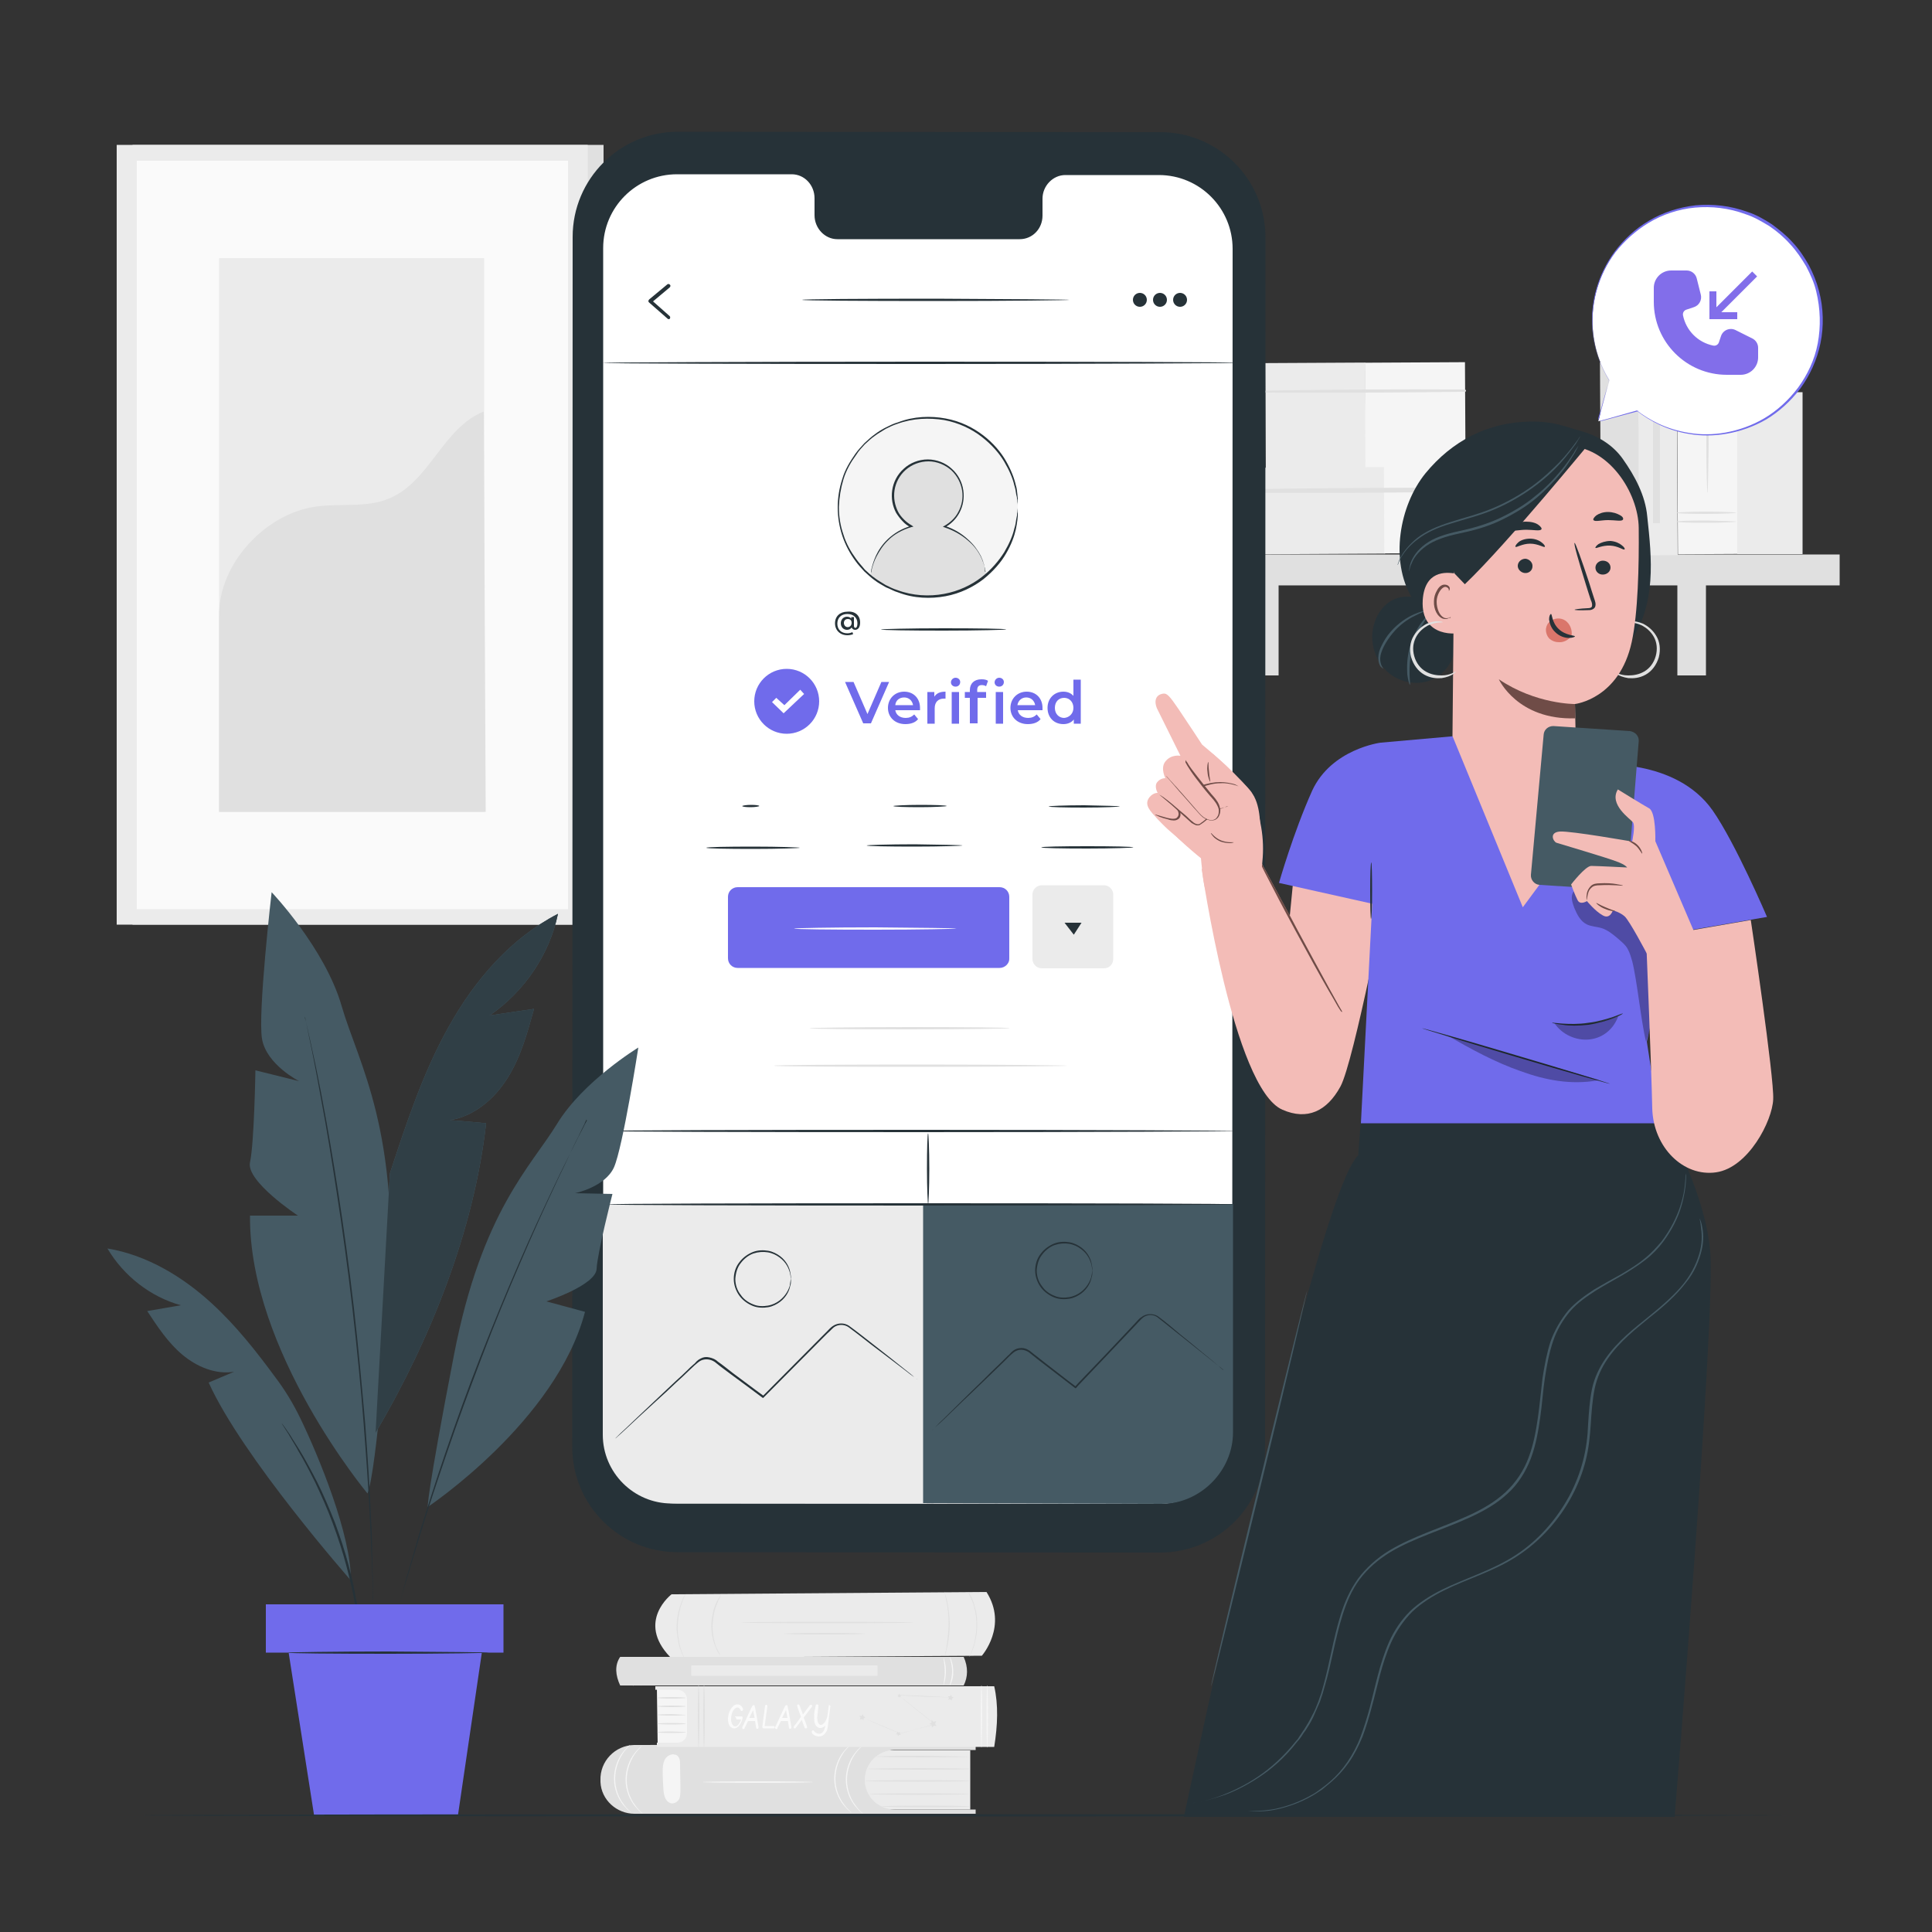<svg width="500" height="500" viewBox="0 0 500 500" fill="none" xmlns="http://www.w3.org/2000/svg">
<rect x="0" y="0" width="500" height="500" fill="#333333" stroke="none"/>
<path d="M156.2 37.5H34.3V239.3H156.2V37.5Z" fill="#E0E0E0"/>
<path d="M152.1 37.5H30.2V239.3H152.1V37.5Z" fill="#EBEBEB"/>
<path d="M147 41.6H35.4V235.3H147V41.6Z" fill="#FAFAFA"/>
<path d="M125.3 66.8H56.7V210.1H125.3V66.8Z" fill="#EBEBEB"/>
<path d="M56.7 159.4C56.5 146 68.6 132.9 81.8 131.1C88.1 130.2 94.8 131.5 100.7 129C111.2 124.7 114.6 110.7 125.2 106.5L125.7 210.1H56.7V159.4Z" fill="#E0E0E0"/>
<path d="M424.072 93.675L414.072 93.728L414.339 143.529L424.339 143.475L424.072 93.675Z" fill="#E0E0E0"/>
<path d="M353.332 93.832L327.432 93.971L327.579 121.471L353.479 121.332L353.332 93.832Z" fill="#EBEBEB"/>
<path d="M379.132 93.731L353.232 93.87L353.38 121.37L379.28 121.231L379.132 93.731Z" fill="#F5F5F5"/>
<path d="M327.401 101.599C344.601 101.699 361.901 101.599 379.101 101.399C379.501 101.399 379.501 100.899 379.101 100.799C361.901 100.699 344.601 100.799 327.401 101.099C327.101 101.099 327.101 101.599 327.401 101.599Z" fill="#E0E0E0"/>
<path d="M358.345 120.875L311.245 121.127L311.365 143.527L358.465 143.275L358.345 120.875Z" fill="#EBEBEB"/>
<path d="M405.245 120.575L358.146 120.827L358.265 143.227L405.365 142.975L405.245 120.575Z" fill="#F5F5F5"/>
<path d="M311.3 127.4C342.6 127.8 374 127.4 405.2 126.9C405.6 126.9 405.6 126.4 405.2 126.3C373.9 126.1 342.5 126.2 311.3 126.8C311 126.9 311 127.3 311.3 127.4Z" fill="#E0E0E0"/>
<path d="M476.1 143.5H293.7V151.5H476.1V143.5Z" fill="#E0E0E0"/>
<path d="M330.9 147.4H323.5V174.8H330.9V147.4Z" fill="#E0E0E0"/>
<path d="M441.5 147.4H434.1V174.8H441.5V147.4Z" fill="#E0E0E0"/>
<path d="M433.823 75.175L423.823 75.228L424.19 143.729L434.19 143.675L433.823 75.175Z" fill="#EBEBEB"/>
<path d="M449.557 87.86L433.957 87.943L434.255 143.443L449.855 143.36L449.557 87.86Z" fill="#F5F5F5"/>
<path d="M449.4 98.6C449.4 98.7 445.9 98.9 441.6 98.9C437.3 98.9 433.8 98.8 433.8 98.6C433.8 98.5 437.3 98.3 441.6 98.3C445.9 98.3 449.4 98.4 449.4 98.6Z" fill="#E0E0E0"/>
<path d="M449.4 96.199C449.4 96.299 445.9 96.499 441.6 96.499C437.3 96.499 433.8 96.399 433.8 96.199C433.8 96.099 437.3 95.899 441.6 95.899C445.9 95.999 449.4 96.099 449.4 96.199Z" fill="#E0E0E0"/>
<path d="M449.4 135C449.4 135.1 445.9 135.3 441.6 135.3C437.3 135.3 433.8 135.2 433.8 135C433.8 134.8 437.3 134.7 441.6 134.7C445.9 134.8 449.4 134.9 449.4 135Z" fill="#E0E0E0"/>
<path d="M449.4 132.699C449.4 132.799 445.9 132.999 441.6 132.999C437.3 132.999 433.8 132.899 433.8 132.699C433.8 132.599 437.3 132.399 441.6 132.399C445.9 132.399 449.4 132.599 449.4 132.699Z" fill="#E0E0E0"/>
<path d="M441.9 127.6C441.8 127.6 441.6 122 441.6 115.1C441.6 108.2 441.7 102.6 441.9 102.6C442 102.6 442.2 108.2 442.2 115.1C442.1 122 442 127.6 441.9 127.6Z" fill="#E0E0E0"/>
<path d="M466.501 101.5H449.601V143.4H466.501V101.5Z" fill="#EBEBEB"/>
<path d="M431.601 86.799C431.601 88.399 430.301 89.699 428.701 89.699C427.101 89.699 425.801 88.399 425.801 86.799C425.801 85.199 427.101 83.899 428.701 83.899C430.301 83.999 431.601 85.199 431.601 86.799Z" fill="#E0E0E0"/>
<path d="M429.601 94.7H427.801V135.4H429.601V94.7Z" fill="#E0E0E0"/>
<path d="M173.8 412.6C173.8 412.6 164.6 419.6 173.4 428.8C173.6 429 173.8 429 174 429L254.1 428.5C254.1 428.5 260.9 420.8 255.3 412L173.8 412.6Z" fill="#EBEBEB"/>
<path d="M236.4 419.9C236.4 420 226.4 420.1 214.1 420.1C201.8 420.1 191.8 420 191.8 419.9C191.8 419.8 201.8 419.7 214.1 419.7C226.4 419.7 236.4 419.8 236.4 419.9Z" fill="#E0E0E0"/>
<path d="M223.899 422.801C223.899 422.901 219.199 423.001 213.399 423.001C207.599 423.001 202.899 422.901 202.899 422.801C202.899 422.701 207.599 422.601 213.399 422.601C219.199 422.601 223.899 422.701 223.899 422.801Z" fill="#E0E0E0"/>
<path d="M244.599 428.3C244.499 428.3 244.799 427.4 244.999 425.9C245.199 424.4 245.499 422.3 245.499 420.1C245.499 417.8 245.199 415.7 244.899 414.3C244.599 412.8 244.399 411.9 244.399 411.9C244.399 411.9 244.499 412.1 244.599 412.5C244.699 412.9 244.899 413.5 245.099 414.2C245.399 415.7 245.699 417.8 245.799 420.1C245.799 422.4 245.499 424.5 245.199 426C244.999 426.7 244.899 427.3 244.799 427.7C244.699 428.1 244.599 428.3 244.599 428.3Z" fill="#E0E0E0"/>
<path d="M250.6 412C250.6 412 250.7 412.2 251 412.6C251.1 412.8 251.2 413 251.4 413.3C251.5 413.6 251.7 413.9 251.8 414.3C252.1 415 252.3 415.9 252.6 417C252.8 418 252.9 419.2 252.9 420.4C252.9 421.6 252.8 422.7 252.6 423.8C252.4 424.8 252.2 425.7 251.9 426.5C251.8 426.9 251.6 427.2 251.5 427.5C251.4 427.8 251.3 428 251.2 428.2C251 428.6 250.9 428.8 250.9 428.8C250.8 428.8 251.3 427.9 251.8 426.4C252 425.7 252.3 424.8 252.4 423.8C252.6 422.8 252.7 421.7 252.7 420.5C252.7 419.3 252.6 418.2 252.4 417.2C252.2 416.2 252 415.3 251.7 414.6C251 412.9 250.5 412 250.6 412Z" fill="#E0E0E0"/>
<path d="M186.4 428.401C186.4 428.401 186.2 428.201 186 427.901C185.9 427.701 185.8 427.501 185.6 427.201C185.5 426.901 185.3 426.601 185.2 426.301C184.9 425.601 184.6 424.701 184.4 423.801C184.2 422.801 184.1 421.701 184.1 420.601C184.1 419.401 184.3 418.401 184.5 417.401C184.7 416.401 185 415.601 185.3 414.901C185.4 414.601 185.6 414.301 185.8 414.001C185.9 413.701 186.1 413.501 186.2 413.301C186.4 412.901 186.6 412.801 186.6 412.801C186.7 412.801 186.1 413.601 185.6 415.001C185.3 415.701 185 416.501 184.8 417.501C184.6 418.501 184.5 419.501 184.4 420.701C184.4 421.801 184.5 422.901 184.7 423.901C184.9 424.901 185.1 425.701 185.4 426.401C186 427.601 186.5 428.401 186.4 428.401Z" fill="#E0E0E0"/>
<path d="M177.8 430.401C177.8 430.401 177.6 430.201 177.4 429.801C177.3 429.601 177.1 429.401 177 429.001C176.9 428.701 176.7 428.401 176.5 428.001C176.2 427.201 175.8 426.301 175.6 425.201C175.4 424.101 175.2 422.901 175.1 421.601C175.1 420.301 175.2 419.101 175.4 418.001C175.6 416.901 175.9 415.901 176.2 415.101C176.3 414.701 176.5 414.401 176.6 414.001C176.7 413.701 176.9 413.401 177 413.201C177.2 412.801 177.4 412.601 177.4 412.601C177.5 412.601 176.9 413.501 176.4 415.101C176.1 415.901 175.9 416.901 175.7 417.901C175.5 419.001 175.4 420.201 175.4 421.501C175.4 422.801 175.6 424.001 175.8 425.101C176 426.201 176.3 427.101 176.6 427.901C177.3 429.501 177.8 430.401 177.8 430.401Z" fill="#E0E0E0"/>
<path d="M251.099 453.001C251.099 453.601 251.099 468.301 251.099 468.301H221.399V453.001H251.099Z" fill="#EBEBEB"/>
<path d="M155.4 460.801C155.4 460.901 155.4 461.101 155.4 461.201C155.6 465.801 159.6 469.401 164.2 469.401H252.5V468.301H231.5C227.3 468.301 223.8 464.901 223.8 460.601C223.8 456.401 227.2 452.901 231.5 452.901H252.5V451.301L164.1 451.601C159.2 451.701 155.2 455.801 155.4 460.801Z" fill="#E0E0E0"/>
<path d="M251.1 460.901C251.1 461.001 245 461.101 237.5 461.101C230 461.101 223.9 461.001 223.9 460.901C223.9 460.801 230 460.701 237.5 460.701C245.1 460.701 251.1 460.801 251.1 460.901Z" fill="#E0E0E0"/>
<path d="M250.699 464.301C250.699 464.401 244.899 464.501 237.799 464.501C230.699 464.501 224.899 464.401 224.899 464.301C224.899 464.201 230.699 464.101 237.799 464.101C244.899 464.101 250.699 464.201 250.699 464.301Z" fill="#E0E0E0"/>
<path d="M251.099 467.501C251.099 467.601 245.899 467.701 239.499 467.701C233.099 467.701 227.899 467.601 227.899 467.501C227.899 467.401 233.099 467.301 239.499 467.301C245.999 467.301 251.099 467.401 251.099 467.501Z" fill="#E0E0E0"/>
<path d="M251.1 457.801C251.1 457.901 245.1 458.001 237.8 458.001C230.4 458.001 224.5 457.901 224.5 457.801C224.5 457.701 230.5 457.601 237.8 457.601C245.2 457.601 251.1 457.701 251.1 457.801Z" fill="#E0E0E0"/>
<path d="M250.7 454.6C250.7 454.7 245.4 454.8 238.8 454.8C232.2 454.8 226.9 454.7 226.9 454.6C226.9 454.5 232.2 454.4 238.8 454.4C245.4 454.5 250.7 454.6 250.7 454.6Z" fill="#E0E0E0"/>
<path d="M166.1 451.9C166.1 452 165.2 452.6 164.2 454.1C163.2 455.6 162.2 457.9 162.2 460.7C162.2 463.4 163.3 465.8 164.4 467.2C165.4 468.7 166.4 469.3 166.3 469.4C166.3 469.4 166.1 469.3 165.7 468.9C165.3 468.6 164.8 468 164.2 467.3C163.1 465.9 161.9 463.5 161.9 460.6C161.9 457.8 163 455.3 164.1 453.9C164.6 453.2 165.2 452.6 165.5 452.3C165.8 452.1 166 451.9 166.1 451.9Z" fill="#F5F5F5"/>
<path d="M163.099 451.601C163.099 451.701 162.199 452.301 161.199 453.801C160.199 455.301 159.199 457.601 159.199 460.401C159.199 463.101 160.299 465.501 161.399 466.901C162.399 468.401 163.399 469.001 163.299 469.101C163.299 469.101 163.099 469.001 162.699 468.601C162.299 468.301 161.799 467.701 161.199 467.001C160.099 465.601 158.899 463.201 158.899 460.301C158.899 457.501 159.999 455.001 161.099 453.601C161.599 452.901 162.199 452.301 162.499 452.001C162.799 451.701 163.099 451.601 163.099 451.601Z" fill="#F5F5F5"/>
<path d="M223.1 451.9C223.1 452 222.2 452.6 221.2 454.1C220.2 455.6 219.2 457.9 219.2 460.7C219.2 463.4 220.3 465.8 221.4 467.2C222.4 468.7 223.4 469.3 223.3 469.4C223.3 469.4 223.1 469.3 222.7 468.9C222.3 468.6 221.8 468 221.2 467.3C220.1 465.9 218.9 463.5 218.9 460.6C218.9 457.8 220 455.3 221.1 453.9C221.6 453.2 222.2 452.6 222.5 452.3C222.8 452.1 223.1 451.9 223.1 451.9Z" fill="#F5F5F5"/>
<path d="M220.099 451.601C220.099 451.701 219.199 452.301 218.199 453.801C217.199 455.301 216.199 457.601 216.199 460.401C216.199 463.101 217.299 465.501 218.399 466.901C219.399 468.401 220.399 469.001 220.299 469.101C220.299 469.101 220.099 469.001 219.699 468.601C219.299 468.301 218.799 467.701 218.199 467.001C217.099 465.601 215.899 463.201 215.899 460.301C215.899 457.501 216.999 455.001 218.099 453.601C218.599 452.901 219.199 452.301 219.499 452.001C219.899 451.701 220.099 451.601 220.099 451.601Z" fill="#F5F5F5"/>
<path d="M176.1 462.9C176.1 460.8 176 458.701 176 456.701C176 456.201 176 455.601 175.8 455.101C175.6 454.601 175.2 454.101 174.6 454.101C173.8 453.801 172.6 454.4 172.1 455.3C171.6 456.2 171.5 457.3 171.5 458.4C171.5 460 171.6 461.7 171.7 463.3C171.8 464.1 171.9 464.901 172.3 465.601C172.7 466.301 173.4 466.801 174.2 466.701C175 466.601 175.6 466 175.9 465.3C176.1 464.5 176.1 463.7 176.1 462.9Z" fill="#F5F5F5"/>
<path d="M210.4 461.201C210.4 461.301 204 461.401 196.1 461.401C188.2 461.401 181.8 461.301 181.8 461.201C181.8 461.101 188.2 461.001 196.1 461.001C204 461.001 210.4 461.101 210.4 461.201Z" fill="#F5F5F5"/>
<path d="M170.2 451.301L170 436.801H177.9L178.2 451.301H170.2Z" fill="#F5F5F5"/>
<path d="M177.5 439.401C177.5 439.501 175.9 439.601 173.8 439.601C171.8 439.601 170.1 439.501 170.1 439.401C170.1 439.301 171.7 439.201 173.8 439.201C175.8 439.201 177.5 439.301 177.5 439.401Z" fill="#E0E0E0"/>
<path d="M177.5 441.6C177.5 441.7 175.9 441.8 173.8 441.8C171.8 441.8 170.1 441.7 170.1 441.6C170.1 441.5 171.7 441.4 173.8 441.4C175.8 441.4 177.5 441.5 177.5 441.6Z" fill="#E0E0E0"/>
<path d="M177.5 443.801C177.5 443.901 175.9 444.001 173.8 444.001C171.8 444.001 170.1 443.901 170.1 443.801C170.1 443.701 171.7 443.601 173.8 443.601C175.8 443.701 177.5 443.801 177.5 443.801Z" fill="#E0E0E0"/>
<path d="M177.5 446.1C177.5 446.2 175.9 446.3 173.8 446.3C171.8 446.3 170.1 446.2 170.1 446.1C170.1 446 171.7 445.9 173.8 445.9C175.8 445.9 177.5 446 177.5 446.1Z" fill="#E0E0E0"/>
<path d="M177.5 448.301C177.5 448.401 175.9 448.501 173.8 448.501C171.8 448.501 170.1 448.401 170.1 448.301C170.1 448.201 171.7 448.101 173.8 448.101C175.8 448.201 177.5 448.201 177.5 448.301Z" fill="#E0E0E0"/>
<path d="M169.6 436.4H257.3C258.4 441.2 258.2 446.5 257.3 452.1H170V451H175.3C176.7 451 177.8 449.9 177.8 448.5V439.8C177.8 438.4 176.7 437.3 175.3 437.3H169.6V436.4Z" fill="#EBEBEB"/>
<path d="M190.299 444.201H191.799C191.899 444.201 191.899 444.201 191.999 444.201C192.099 444.301 192.199 444.401 192.199 444.501V444.601C192.199 444.701 192.099 444.801 192.099 445.001C191.899 445.701 191.599 446.201 191.199 446.701C190.799 447.101 190.399 447.301 189.999 447.301C189.899 447.301 189.899 447.301 189.799 447.301C189.399 447.201 189.099 447.001 188.799 446.601C188.499 446.101 188.399 445.501 188.399 444.801C188.399 444.401 188.499 444.001 188.599 443.501C188.799 442.801 189.099 442.301 189.499 441.801C189.899 441.301 190.399 441.101 190.799 441.101C190.999 441.101 191.199 441.101 191.399 441.201C191.799 441.401 192.099 441.701 192.299 442.301V442.401C192.299 442.501 192.299 442.501 192.299 442.601C192.199 442.701 192.099 442.801 191.999 442.801H191.899C191.799 442.801 191.699 442.701 191.699 442.601C191.699 442.501 191.599 442.401 191.499 442.301C191.299 442.001 191.099 441.901 190.799 441.901C190.599 441.901 190.499 442.001 190.299 442.101C189.999 442.301 189.699 442.701 189.499 443.201C189.299 443.801 189.199 444.301 189.199 444.901C189.199 445.401 189.299 445.901 189.499 446.201C189.699 446.601 189.899 446.801 190.299 446.801C190.499 446.801 190.799 446.701 190.999 446.401C191.299 446.101 191.599 445.601 191.799 445.001C191.099 445.001 190.799 445.001 190.799 445.001C190.599 445.001 190.499 444.801 190.499 444.601V444.501C190.099 444.301 190.199 444.201 190.299 444.201Z" fill="#FAFAFA"/>
<path d="M195.3 441.4V441.5C195.4 441.7 195.7 443.5 196.3 446.9V447C196.3 447.1 196.3 447.1 196.3 447.2C196.2 447.3 196.2 447.4 196 447.4C196 447.4 196 447.4 195.9 447.4C195.8 447.4 195.7 447.3 195.7 447.2L195.4 445.4H193.6L192.7 447.2C192.7 447.2 192.7 447.2 192.7 447.3C192.6 447.4 192.5 447.5 192.4 447.5C192.3 447.5 192.3 447.5 192.2 447.4C192.1 447.3 192.1 447.2 192.1 447.1V447C192.2 446.9 192.2 446.7 192.4 446.4C193.7 443.6 194.4 442 194.7 441.5C194.8 441.4 194.9 441.3 195 441.3C195.1 441.2 195.2 441.3 195.3 441.4ZM194.9 442.6L193.9 444.6H195.3L194.9 442.6Z" fill="#FAFAFA"/>
<path d="M200.199 447.3H197.599C197.499 447.3 197.499 447.3 197.399 447.2C197.299 447.1 197.299 447 197.299 446.9C197.299 446.8 197.499 445 197.999 441.5V441.4C198.099 441.3 198.099 441.2 198.299 441.2C198.399 441.2 198.399 441.2 198.399 441.2C198.499 441.3 198.599 441.4 198.599 441.5C198.599 441.7 198.499 442.2 198.399 443C198.099 445.3 197.899 446.5 197.899 446.7H200.099C200.199 446.7 200.199 446.7 200.299 446.7C200.399 446.8 200.499 446.9 200.499 447V447.1C200.499 447.2 200.399 447.3 200.199 447.3Z" fill="#FAFAFA"/>
<path d="M203.8 441.4V441.5C203.9 441.7 204.2 443.5 204.8 446.9V447C204.8 447.1 204.8 447.1 204.8 447.2C204.7 447.3 204.7 447.4 204.5 447.4C204.5 447.4 204.5 447.4 204.4 447.4C204.3 447.4 204.2 447.3 204.2 447.2L203.9 445.4H202.1L201.2 447.2C201.2 447.2 201.2 447.2 201.2 447.3C201.1 447.4 201 447.5 200.9 447.5C200.8 447.5 200.8 447.5 200.7 447.4C200.6 447.3 200.6 447.2 200.6 447.1V447C200.7 446.9 200.7 446.7 200.9 446.4C202.2 443.6 202.9 442 203.2 441.5C203.3 441.4 203.4 441.3 203.5 441.3C203.6 441.2 203.7 441.3 203.8 441.4ZM203.4 442.6L202.4 444.6H203.8L203.4 442.6Z" fill="#FAFAFA"/>
<path d="M207.999 444.501C208.199 445.101 208.399 445.501 208.499 445.801C208.799 446.601 208.899 447.001 208.899 447.001C208.899 447.101 208.899 447.101 208.799 447.201C208.699 447.301 208.599 447.301 208.499 447.301C208.399 447.301 208.299 447.201 208.199 447.101C208.199 447.001 208.199 447.001 208.199 447.001C208.099 446.701 207.799 446.101 207.499 445.101L205.999 447.101C205.899 447.201 205.799 447.301 205.699 447.301C205.599 447.301 205.599 447.301 205.499 447.301C205.399 447.201 205.399 447.201 205.399 447.001C205.399 447.001 205.399 447.001 205.399 446.901C205.399 446.901 205.499 446.801 205.599 446.601C206.099 446.001 206.699 445.201 207.299 444.301C207.199 444.101 207.199 444.001 207.099 443.801C206.499 442.301 206.299 441.501 206.299 441.501C206.299 441.401 206.299 441.401 206.299 441.301C206.399 441.201 206.399 441.101 206.599 441.101C206.699 441.101 206.799 441.201 206.899 441.301L207.799 443.701L209.599 441.301C209.699 441.201 209.799 441.201 209.899 441.201C209.999 441.201 209.999 441.201 209.999 441.201C210.099 441.301 210.199 441.401 210.199 441.501V441.601L207.999 444.501Z" fill="#FAFAFA"/>
<path d="M214.6 441.301H214.7C214.8 441.401 214.9 441.401 214.9 441.601C214.5 445.001 214.2 446.901 214.2 447.101C214.1 447.701 213.9 448.201 213.6 448.501C213.2 449.101 212.6 449.401 211.8 449.401C211.6 449.401 211.3 449.301 211 449.201C210.5 449.001 210.2 448.701 210.1 448.401C210.1 448.401 210.1 448.301 210.1 448.201C210.1 448.101 210.1 448.101 210.1 448.001C210.2 447.901 210.3 447.801 210.4 447.801C210.5 447.801 210.6 447.801 210.6 447.901C211 448.401 211.4 448.701 212 448.701C212.4 448.701 212.8 448.501 213 448.201C213.3 447.801 213.5 447.201 213.6 446.501C213.5 446.701 213.4 446.801 213.2 446.901C212.9 447.101 212.6 447.201 212.3 447.201C212.2 447.201 212.2 447.201 212.1 447.201C211.7 447.101 211.4 446.901 211.1 446.501C210.8 446.001 210.7 445.401 210.7 444.701C210.7 444.401 210.7 444.001 210.7 443.701C210.7 443.201 210.9 442.401 211.1 441.401V441.301C211.2 441.201 211.2 441.101 211.4 441.101C211.5 441.101 211.5 441.101 211.6 441.101C211.7 441.201 211.8 441.201 211.8 441.401C211.8 441.601 211.8 442.001 211.7 442.601C211.6 443.501 211.5 444.201 211.5 444.401C211.5 445.001 211.6 445.501 211.7 445.801C211.9 446.201 212.1 446.401 212.5 446.401H212.6C212.9 446.301 213.1 446.101 213.4 445.801C213.7 445.401 213.9 444.901 214.1 444.301L214.5 441.301V441.201C214.3 441.301 214.4 441.301 214.6 441.301Z" fill="#FAFAFA"/>
<path d="M254 452.301C253.9 452.301 253.8 448.701 253.8 444.201C253.8 439.701 253.9 436.101 254 436.101C254.1 436.101 254.2 439.701 254.2 444.201C254.1 448.701 254.1 452.301 254 452.301Z" fill="#F5F5F5"/>
<path d="M182.2 452.301C182.1 452.301 182 448.701 182 444.201C182 439.701 182.1 436.101 182.2 436.101C182.3 436.101 182.4 439.701 182.4 444.201C182.4 448.701 182.3 452.301 182.2 452.301Z" fill="#E0E0E0"/>
<path d="M255.5 452.301C255.4 452.301 255.3 448.701 255.3 444.201C255.3 439.701 255.4 436.101 255.5 436.101C255.6 436.101 255.7 439.701 255.7 444.201C255.7 448.701 255.6 452.301 255.5 452.301Z" fill="#F5F5F5"/>
<path d="M180.8 452.301C180.7 452.301 180.6 448.701 180.6 444.201C180.6 439.701 180.7 436.101 180.8 436.101C180.9 436.101 181 439.701 181 444.201C181 448.701 180.9 452.301 180.8 452.301Z" fill="#E0E0E0"/>
<path d="M232.7 438.801C235.1 440.701 238.3 443.301 242 446.201L242.1 446.301H242C241.6 446.401 241.2 446.501 240.8 446.601C238 447.301 235.3 448.001 233 448.701C230.1 447.501 227.6 446.401 225.9 445.701C225 445.301 224.4 445.001 223.9 444.801C223.7 444.701 223.5 444.601 223.4 444.601C223.3 444.601 223.3 444.601 223.3 444.501C223.3 444.501 223.4 444.501 223.4 444.601C223.5 444.701 223.7 444.701 223.9 444.801C224.4 445.001 225.1 445.301 225.9 445.601C227.6 446.301 230.1 447.401 233 448.601C235.3 448.001 238 447.301 240.8 446.501C241.2 446.401 241.6 446.301 242 446.201V446.301C238.3 443.401 235 440.801 232.7 438.801Z" fill="#E0E0E0"/>
<path d="M241.099 445.101L241.599 445.601L242.299 445.401L241.999 446.101L242.399 446.701L241.699 446.601L241.199 447.101L241.099 446.401L240.499 446.101L241.099 445.801V445.101Z" fill="#E0E0E0"/>
<path d="M232.2 448.101L232.6 448.401L233 448.201L232.9 448.601L233.1 449.001H232.7L232.4 449.301L232.3 448.901L231.8 448.801L232.2 448.501V448.101Z" fill="#E0E0E0"/>
<path d="M222.399 444.001L222.999 444.101L223.299 443.601L223.499 444.201L223.999 444.401L223.499 444.701V445.201L223.099 444.901L222.499 445.001L222.699 444.501L222.399 444.001Z" fill="#E0E0E0"/>
<path d="M245.3 439.001H245.8L246.2 438.601L246.3 439.101L246.8 439.301L246.4 439.601L246.3 440.101L245.9 439.801L245.4 439.901L245.6 439.401L245.3 439.001Z" fill="#E0E0E0"/>
<path d="M232.3 438.601H232.6L232.8 438.301L232.9 438.701L233.3 438.801L233 439.001L232.9 439.301L232.7 439.101L232.3 439.201L232.5 438.901L232.3 438.601Z" fill="#E0E0E0"/>
<path d="M246.099 439.301C246.099 439.301 243.099 439.201 239.399 439.101C235.699 438.901 232.699 438.801 232.699 438.701C232.699 438.601 235.699 438.801 239.399 438.901C243.099 439.101 246.099 439.301 246.099 439.301Z" fill="#E0E0E0"/>
<path d="M249.4 436.201H160.5C159.3 433.601 159 431.001 160.5 428.801H249.4C250.6 431.501 250.5 434.001 249.4 436.201Z" fill="#E0E0E0"/>
<path d="M227.1 431.001H178.9V433.701H227.1V431.001Z" fill="#EBEBEB"/>
<path d="M163.9 436.301C163.9 436.301 163.6 436.001 163.2 435.401C162.8 434.801 162.5 433.901 162.4 432.801C162.3 431.701 162.5 430.701 162.7 430.101C162.9 429.401 163.2 429.101 163.2 429.101C163.2 429.101 163.1 429.501 162.9 430.201C162.7 430.901 162.6 431.801 162.7 432.801C162.8 433.801 163.1 434.701 163.4 435.301C163.7 435.901 164 436.301 163.9 436.301Z" fill="#E0E0E0"/>
<path d="M165.9 436.301C165.9 436.301 165.6 436.001 165.2 435.401C164.8 434.801 164.5 433.901 164.4 432.801C164.3 431.701 164.5 430.701 164.7 430.101C164.9 429.401 165.2 429.101 165.2 429.101C165.2 429.101 165.1 429.501 164.9 430.201C164.7 430.901 164.6 431.801 164.7 432.801C164.8 433.801 165.1 434.701 165.4 435.301C165.7 435.901 165.9 436.301 165.9 436.301Z" fill="#E0E0E0"/>
<path d="M245.8 436.101C245.7 436.101 246.4 434.501 246.4 432.501C246.4 430.501 245.7 428.901 245.8 428.901C245.9 428.801 246.7 430.401 246.7 432.501C246.8 434.601 245.9 436.201 245.8 436.101Z" fill="#F5F5F5"/>
<path d="M244.2 436.101C244.1 436.101 244.5 434.501 244.5 432.601C244.5 430.601 244.1 429.101 244.2 429.101C244.3 429.101 244.8 430.601 244.8 432.601C244.8 434.601 244.2 436.101 244.2 436.101Z" fill="#F5F5F5"/>
<path d="M300.2 401.8L175.3 401.7C160.3 401.7 148.1 389.5 148.1 374.5L148.2 61.3C148.2 46.3 160.4 34.1 175.4 34.1L300.3 34.2C315.3 34.2 327.5 46.4 327.5 61.4L327.4 374.6C327.5 389.6 315.3 401.8 300.2 401.8Z" fill="#263238"/>
<path d="M299.9 45.3H275.7C272.5 45.3 269.8 48.1 269.8 51.4V55.8C269.8 59.2 267.2 61.9 263.9 61.9H216.7C213.5 61.9 210.8 59.1 210.8 55.7V51.3C210.8 47.9 208.2 45.1 204.9 45.1H196.4H175.2C164.7 45.1 156.1 53.6 156.1 64.2V370C156.1 380.5 164.6 389.1 175.1 389.1L299.8 389.2C310.3 389.2 318.9 380.7 318.9 370.1L319 64.4C319 53.9 310.5 45.3 299.9 45.3Z" fill="white"/>
<path d="M320.4 93.9C320.4 94 283.6 94.2 238.2 94.2C192.8 94.2 156 94.1 156 93.9C156 93.8 192.8 93.6 238.2 93.6C283.6 93.6 320.4 93.7 320.4 93.9Z" fill="#263238"/>
<path d="M173.1 82.599C173 82.599 172.9 82.599 172.8 82.499L168 78.299C167.9 78.199 167.8 78.099 167.8 77.899C167.8 77.799 167.9 77.599 168 77.499L172.7 73.599C172.9 73.399 173.2 73.499 173.4 73.699C173.6 73.899 173.5 74.199 173.3 74.399L169 77.999L173.3 81.799C173.5 81.999 173.5 82.299 173.3 82.499C173.4 82.499 173.3 82.599 173.1 82.599Z" fill="#263238"/>
<path d="M276.8 77.6C276.8 77.7 261.3 77.9 242.2 77.9C223.1 77.9 207.6 77.8 207.6 77.6C207.6 77.4 223.1 77.3 242.2 77.3C261.3 77.4 276.8 77.5 276.8 77.6Z" fill="#263238"/>
<path d="M296.799 77.6C296.799 78.6 295.999 79.4 294.999 79.4C293.999 79.4 293.199 78.6 293.199 77.6C293.199 76.6 293.999 75.8 294.999 75.8C295.999 75.8 296.799 76.6 296.799 77.6Z" fill="#263238"/>
<path d="M301.999 77.6C301.999 78.6 301.199 79.4 300.199 79.4C299.199 79.4 298.399 78.6 298.399 77.6C298.399 76.6 299.199 75.8 300.199 75.8C301.199 75.8 301.999 76.6 301.999 77.6Z" fill="#263238"/>
<path d="M307.2 77.6C307.2 78.6 306.4 79.4 305.4 79.4C304.4 79.4 303.6 78.6 303.6 77.6C303.6 76.6 304.4 75.8 305.4 75.8C306.4 75.8 307.2 76.6 307.2 77.6Z" fill="#263238"/>
<path d="M222.6 161.1C222.6 162.3 222.1 163 221.3 163C220.9 163 220.6 162.8 220.4 162.4C220.1 162.8 219.7 163 219.2 163C218.3 163 217.6 162.3 217.6 161.3C217.6 160.3 218.3 159.6 219.2 159.6C219.7 159.6 220.1 159.8 220.3 160.1V159.7H221V162C221 162.3 221.2 162.5 221.3 162.5C221.7 162.5 221.9 162.1 221.9 161.3C221.9 159.9 220.9 158.9 219.3 158.9C217.7 158.9 216.7 159.9 216.7 161.4C216.7 162.9 217.7 163.9 219.3 163.9C219.7 163.9 220.2 163.8 220.6 163.6L220.8 164.1C220.4 164.3 219.8 164.4 219.3 164.4C217.4 164.4 216.1 163.1 216.1 161.3C216.1 159.5 217.4 158.3 219.3 158.3C221.3 158.1 222.6 159.3 222.6 161.1ZM220.4 161.2C220.4 160.5 220 160.2 219.4 160.2C218.8 160.2 218.4 160.6 218.4 161.2C218.4 161.8 218.8 162.3 219.4 162.3C219.9 162.3 220.4 161.9 220.4 161.2Z" fill="#263238"/>
<path d="M260.4 162.9C260.4 163 253.2 163.2 244.2 163.2C235.3 163.2 228 163.1 228 162.9C228 162.8 235.2 162.6 244.2 162.6C253.1 162.6 260.4 162.7 260.4 162.9Z" fill="#263238"/>
<path d="M196.5 208.6C196.5 208.7 195.5 208.9 194.3 208.9C193.1 208.9 192.1 208.8 192.1 208.6C192.1 208.5 193.1 208.3 194.3 208.3C195.5 208.3 196.5 208.4 196.5 208.6Z" fill="#263238"/>
<path d="M207 219.4C207 219.5 201.6 219.7 194.9 219.7C188.2 219.7 182.8 219.6 182.8 219.4C182.8 219.2 188.2 219.1 194.9 219.1C201.6 219.1 207 219.3 207 219.4Z" fill="#263238"/>
<path d="M245 208.6C245 208.7 241.9 208.9 238.1 208.9C234.3 208.9 231.2 208.8 231.2 208.6C231.2 208.5 234.3 208.3 238.1 208.3C241.9 208.3 245 208.4 245 208.6Z" fill="#263238"/>
<path d="M249.1 218.8C249.1 218.9 243.6 219.1 236.7 219.1C229.9 219.1 224.3 219 224.3 218.8C224.3 218.7 229.8 218.5 236.7 218.5C243.5 218.6 249.1 218.7 249.1 218.8Z" fill="#263238"/>
<path d="M289.8 208.699C289.8 208.799 285.7 208.999 280.6 208.999C275.5 208.999 271.4 208.899 271.4 208.699C271.4 208.599 275.5 208.399 280.6 208.399C285.7 208.499 289.8 208.599 289.8 208.699Z" fill="#263238"/>
<path d="M293.3 219.299C293.3 219.399 288 219.599 281.4 219.599C274.8 219.599 269.5 219.499 269.5 219.299C269.5 219.099 274.8 218.999 281.4 218.999C287.9 218.999 293.3 219.099 293.3 219.299Z" fill="#263238"/>
<path d="M258.699 250.5H190.899C189.499 250.5 188.399 249.4 188.399 248V232.1C188.399 230.7 189.499 229.6 190.899 229.6H258.699C260.099 229.6 261.199 230.7 261.199 232.1V248C261.299 249.3 260.099 250.5 258.699 250.5Z" fill="#706BEB"/>
<path d="M247.5 240.3C247.5 240.4 238.1 240.6 226.5 240.6C214.9 240.6 205.5 240.5 205.5 240.3C205.5 240.2 214.9 240 226.5 240C238.1 240.1 247.5 240.2 247.5 240.3Z" fill="white"/>
<path d="M285.7 250.6H269.6C268.3 250.6 267.2 249.5 267.2 248.2V231.5C267.2 230.2 268.3 229.1 269.6 229.1H285.7C287 229.1 288.1 230.2 288.1 231.5V248.2C288.1 249.5 287.1 250.6 285.7 250.6Z" fill="#EBEBEB"/>
<path d="M275.5 238.8H279.9L277.9 241.9L275.5 238.8Z" fill="#263238"/>
<path d="M261.3 266.1C261.3 266.2 249.7 266.4 235.4 266.4C221.1 266.4 209.5 266.3 209.5 266.1C209.5 266 221.1 265.8 235.4 265.8C249.7 265.8 261.3 265.9 261.3 266.1Z" fill="#E0E0E0"/>
<path d="M276.3 275.8C276.3 275.9 259.3 276.1 238.3 276.1C217.3 276.1 200.3 276 200.3 275.8C200.3 275.6 217.3 275.5 238.3 275.5C259.3 275.5 276.3 275.7 276.3 275.8Z" fill="#E0E0E0"/>
<path d="M319.999 292.699C319.999 292.799 283.499 292.999 238.599 292.999C193.599 292.999 157.199 292.899 157.199 292.699C157.199 292.499 193.599 292.399 238.599 292.399C283.599 292.399 319.999 292.599 319.999 292.699Z" fill="#263238"/>
<path d="M240.199 311.7C240.099 311.7 239.899 307.6 239.899 302.5C239.899 297.4 239.999 293.3 240.199 293.3C240.299 293.3 240.499 297.4 240.499 302.5C240.499 307.5 240.299 311.7 240.199 311.7Z" fill="#263238"/>
<path d="M230.099 176.499L225.399 187.199H223.399L218.699 176.499H220.899L224.499 184.799L228.099 176.499H230.099Z" fill="#706BEB"/>
<path d="M238.099 183.799H231.699C231.899 184.999 232.899 185.799 234.399 185.799C235.299 185.799 235.999 185.499 236.599 184.899L237.599 186.099C236.899 186.999 235.699 187.399 234.299 187.399C231.599 187.399 229.799 185.599 229.799 183.199C229.799 180.799 231.599 178.999 233.999 178.999C236.399 178.999 238.099 180.699 238.099 183.199C238.099 183.399 238.099 183.599 238.099 183.799ZM231.699 182.499H236.299C236.099 181.299 235.199 180.499 233.999 180.499C232.699 180.499 231.799 181.299 231.699 182.499Z" fill="#706BEB"/>
<path d="M244.699 178.999V180.799C244.499 180.799 244.399 180.799 244.299 180.799C242.799 180.799 241.899 181.699 241.899 183.299V187.299H239.999V179.099H241.799V180.299C242.399 179.399 243.299 178.999 244.699 178.999Z" fill="#706BEB"/>
<path d="M246.1 176.599C246.1 175.999 246.6 175.399 247.3 175.399C248 175.399 248.5 175.899 248.5 176.499C248.5 177.199 248 177.699 247.3 177.699C246.6 177.699 246.1 177.199 246.1 176.599ZM246.3 179.099H248.2V187.299H246.3V179.099Z" fill="#706BEB"/>
<path d="M253.999 175.799C254.699 175.799 255.299 175.899 255.699 176.199L255.199 177.599C254.899 177.399 254.499 177.299 254.099 177.299C253.299 177.299 252.899 177.699 252.899 178.599V179.099H255.199V180.599H252.999V187.199H250.999V180.599H249.699V179.099H250.999V178.599C250.999 176.899 252.099 175.799 253.999 175.799ZM257.399 176.599C257.399 175.999 257.899 175.399 258.599 175.399C259.299 175.399 259.799 175.899 259.799 176.499C259.799 177.199 259.299 177.699 258.599 177.699C257.899 177.699 257.399 177.199 257.399 176.599ZM257.699 179.099H259.599V187.299H257.699V179.099Z" fill="#706BEB"/>
<path d="M269.799 183.799H263.399C263.599 184.999 264.599 185.799 266.099 185.799C266.999 185.799 267.699 185.499 268.299 184.899L269.299 186.099C268.599 186.999 267.399 187.399 265.999 187.399C263.299 187.399 261.499 185.599 261.499 183.199C261.499 180.799 263.299 178.999 265.699 178.999C268.099 178.999 269.799 180.699 269.799 183.199C269.799 183.399 269.799 183.599 269.799 183.799ZM263.299 182.499H267.899C267.699 181.299 266.799 180.499 265.599 180.499C264.399 180.499 263.499 181.299 263.299 182.499Z" fill="#706BEB"/>
<path d="M279.7 175.899V187.299H277.9V186.199C277.3 186.999 276.3 187.399 275.2 187.399C272.8 187.399 271.1 185.699 271.1 183.199C271.1 180.699 272.9 178.999 275.2 178.999C276.3 178.999 277.2 179.399 277.8 180.099V175.899H279.7ZM277.8 183.199C277.8 181.599 276.7 180.599 275.4 180.599C274 180.599 273 181.599 273 183.199C273 184.799 274.1 185.799 275.4 185.799C276.7 185.699 277.8 184.699 277.8 183.199Z" fill="#706BEB"/>
<path d="M203.599 189.9C208.238 189.9 211.999 186.139 211.999 181.5C211.999 176.86 208.238 173.1 203.599 173.1C198.96 173.1 195.199 176.86 195.199 181.5C195.199 186.139 198.96 189.9 203.599 189.9Z" fill="#706BEB"/>
<path d="M199.799 181.7L200.899 180.6L202.999 182.5L207.099 178.5L208.099 179.6L202.799 184.6L199.799 181.7Z" fill="white"/>
<path d="M239.8 389.099H173.8C164 389.099 156 381.099 156 371.299V311.699H239.8V389.099Z" fill="#EBEBEB"/>
<path d="M300.599 389.2L238.899 389V311.6H319.099V370.7C319.099 380.7 310.599 389.2 300.599 389.2Z" fill="#455A64"/>
<path d="M319.999 311.699C319.999 311.799 283.499 311.999 238.599 311.999C193.599 311.999 157.199 311.899 157.199 311.699C157.199 311.499 193.599 311.399 238.599 311.399C283.599 311.399 319.999 311.499 319.999 311.699Z" fill="#263238"/>
<path d="M237.4 357C237.4 357 237.3 357 237.2 356.9C237 356.8 236.8 356.6 236.6 356.4C236 356 235.2 355.4 234.2 354.6C232.1 353 229.1 350.7 225.5 348C223.7 346.6 221.7 345 219.5 343.4C218.4 342.7 216.9 342.7 215.8 343.5C215.3 343.9 214.8 344.5 214.2 345C213.7 345.5 213.1 346.1 212.6 346.6C208.3 350.9 203.6 355.7 198.6 360.7C198.3 361 198 361.3 197.7 361.6L197.5 361.8L197.3 361.7C194.5 359.6 191.8 357.6 189.2 355.7C187.9 354.7 186.6 353.8 185.4 352.8C184.3 351.8 182.7 351.5 181.4 352.1C180.8 352.4 180.3 352.9 179.7 353.4C179.2 353.9 178.6 354.4 178.1 354.9C177.1 355.9 176.1 356.8 175.1 357.7C173.2 359.5 171.4 361.2 169.7 362.7C166.4 365.7 163.7 368.2 161.9 369.9C161 370.7 160.3 371.4 159.8 371.8C159.6 372 159.4 372.2 159.2 372.3C159.3 372.2 159.5 372 159.7 371.8C160.2 371.3 160.9 370.6 161.8 369.8C163.7 368 166.3 365.5 169.5 362.5C171.1 361 172.9 359.3 174.9 357.4C175.9 356.5 176.9 355.6 177.9 354.6C178.4 354.1 178.9 353.6 179.5 353.1C179.8 352.9 180 352.6 180.3 352.3C180.6 352 180.9 351.8 181.3 351.6C182 351.2 182.8 351.1 183.6 351.3C184 351.4 184.4 351.5 184.8 351.7C185.2 351.9 185.5 352.1 185.8 352.4C187.1 353.3 188.3 354.3 189.6 355.3C192.2 357.2 194.9 359.3 197.7 361.3H197.4C197.7 361 198 360.7 198.3 360.4C203.3 355.4 208 350.6 212.3 346.3C212.8 345.8 213.4 345.2 213.9 344.7C214.4 344.2 214.9 343.6 215.5 343.2C216.8 342.3 218.5 342.3 219.7 343.1C221.9 344.7 223.9 346.3 225.7 347.7C229.3 350.5 232.2 352.8 234.3 354.5C235.3 355.3 236.1 355.9 236.6 356.4C236.8 356.6 237 356.8 237.2 356.9C237.3 356.9 237.4 357 237.4 357Z" fill="#263238"/>
<path d="M204.699 330.999C204.599 330.999 204.699 330.399 204.399 329.299C204.099 328.199 203.399 326.599 201.699 325.399C200.899 324.799 199.899 324.299 198.699 324.099C197.499 323.899 196.199 323.999 194.999 324.399C193.799 324.799 192.599 325.699 191.699 326.899C190.799 327.999 190.399 329.499 190.299 330.999C190.299 332.499 190.799 333.999 191.699 335.099C192.499 336.299 193.699 337.099 194.999 337.599C196.199 338.099 197.499 338.099 198.699 337.899C199.899 337.699 200.899 337.199 201.699 336.599C203.299 335.399 204.099 333.799 204.399 332.699C204.599 331.599 204.599 330.999 204.699 330.999C204.699 330.999 204.699 331.199 204.699 331.499C204.699 331.799 204.699 332.299 204.499 332.799C204.299 333.899 203.599 335.599 201.899 336.899C201.099 337.499 199.999 338.099 198.799 338.299C197.599 338.499 196.199 338.499 194.899 337.999C193.599 337.499 192.299 336.599 191.399 335.399C190.499 334.199 189.899 332.599 189.899 330.999C189.899 329.399 190.399 327.799 191.399 326.599C192.299 325.399 193.599 324.499 194.899 323.999C196.199 323.499 197.599 323.499 198.799 323.699C199.999 323.899 201.099 324.499 201.899 325.099C203.599 326.399 204.299 328.099 204.499 329.199C204.599 329.799 204.699 330.199 204.699 330.499C204.699 330.799 204.699 330.999 204.699 330.999Z" fill="#263238"/>
<path d="M316.7 354.5C316.7 354.5 316.6 354.5 316.5 354.4C316.3 354.3 316.1 354.1 315.9 353.9C315.3 353.5 314.6 352.9 313.6 352.1C311.6 350.5 308.7 348.2 305.2 345.4C303.4 344 301.5 342.4 299.4 340.8C298.3 340.1 296.8 340.2 295.8 341C295.3 341.4 294.8 342 294.3 342.5C293.8 343 293.3 343.6 292.8 344.1C288.7 348.4 284.2 353.2 279.4 358.2C279.1 358.5 278.8 358.8 278.6 359.1L278.4 359.3L278.2 359.2C275.5 357.1 272.9 355.1 270.4 353.2C269.1 352.2 267.9 351.3 266.7 350.3C265.6 349.3 264 349 262.8 349.7C262.2 350 261.7 350.6 261.2 351C260.7 351.5 260.2 352 259.7 352.5C258.7 353.5 257.7 354.4 256.8 355.3C254.9 357.1 253.2 358.8 251.6 360.3C248.4 363.3 245.9 365.8 244.1 367.5C243.2 368.3 242.5 369 242 369.4C241.8 369.6 241.6 369.8 241.5 369.9C241.4 370 241.3 370.1 241.3 370.1C241.3 370.1 241.3 370 241.5 369.9C241.6 369.8 241.8 369.6 242 369.4C242.5 368.9 243.1 368.2 244 367.4C245.8 365.6 248.3 363.2 251.4 360.1C253 358.6 254.7 356.9 256.5 355.1C257.4 354.2 258.4 353.3 259.4 352.3C259.9 351.8 260.4 351.3 260.9 350.8C261.2 350.6 261.4 350.3 261.7 350C262 349.7 262.3 349.5 262.6 349.3C263.3 348.9 264.1 348.8 264.9 348.9C265.3 349 265.7 349.1 266 349.3C266.4 349.5 266.7 349.7 267 350C268.2 350.9 269.4 351.9 270.7 352.9C273.2 354.8 275.8 356.9 278.5 358.9H278.2C278.5 358.6 278.7 358.3 279 358C283.8 353 288.3 348.3 292.4 343.9C292.9 343.4 293.4 342.8 293.9 342.3C294.4 341.8 294.8 341.2 295.5 340.8C296.7 339.9 298.4 339.9 299.6 340.6C301.8 342.2 303.6 343.8 305.4 345.3C308.9 348.1 311.7 350.5 313.7 352.1C314.6 352.9 315.4 353.5 315.9 354C316.1 354.2 316.3 354.4 316.5 354.5C316.6 354.5 316.7 354.5 316.7 354.5Z" fill="#263238"/>
<path d="M282.699 328.8C282.599 328.8 282.699 328.2 282.399 327.1C282.099 326 281.399 324.4 279.699 323.2C278.899 322.6 277.899 322.1 276.699 321.9C275.499 321.7 274.199 321.8 272.999 322.2C271.799 322.6 270.599 323.5 269.699 324.7C268.799 325.8 268.399 327.3 268.299 328.8C268.299 330.3 268.799 331.8 269.699 332.9C270.499 334.1 271.699 334.9 272.999 335.4C274.199 335.9 275.499 335.9 276.699 335.7C277.899 335.5 278.899 335 279.699 334.4C281.299 333.2 282.099 331.6 282.399 330.5C282.699 329.4 282.599 328.8 282.699 328.8C282.699 328.8 282.699 329 282.699 329.3C282.699 329.6 282.699 330.1 282.499 330.6C282.299 331.7 281.599 333.4 279.899 334.7C279.099 335.3 277.999 335.9 276.799 336.1C275.599 336.3 274.199 336.3 272.899 335.8C271.599 335.3 270.299 334.4 269.399 333.2C268.499 332 267.899 330.4 267.899 328.8C267.899 327.2 268.399 325.6 269.399 324.4C270.299 323.2 271.599 322.3 272.899 321.8C274.199 321.3 275.599 321.3 276.799 321.5C277.999 321.7 279.099 322.3 279.899 322.9C281.599 324.2 282.299 325.9 282.499 327C282.599 327.6 282.699 328 282.699 328.3C282.699 328.6 282.699 328.8 282.699 328.8Z" fill="#263238"/>
<path d="M240.2 154.5C253.013 154.5 263.4 144.113 263.4 131.3C263.4 118.487 253.013 108.1 240.2 108.1C227.387 108.1 217 118.487 217 131.3C217 144.113 227.387 154.5 240.2 154.5Z" fill="#F5F5F5"/>
<path d="M255.199 148.9C254.499 141.8 248.499 135.7 240.199 135.7C231.999 135.7 226.299 141.9 225.199 148.9C225.199 148.9 230.299 154.5 240.199 154.4C250.099 154.4 255.199 148.9 255.199 148.9Z" fill="#E0E0E0"/>
<path d="M249.252 129.737C250.055 124.775 246.684 120.102 241.722 119.3C236.761 118.497 232.088 121.869 231.285 126.83C230.483 131.791 233.854 136.464 238.816 137.267C243.777 138.069 248.45 134.698 249.252 129.737Z" fill="#E0E0E0"/>
<path d="M255.1 148.099C255 148.099 255 146.399 253.7 143.799C253 142.499 252 141.099 250.4 139.799C248.9 138.499 246.9 137.299 244.5 136.499L244 136.299L244.4 136.099C245.8 135.299 247.2 134.099 248 132.499C248.9 130.899 249.3 128.899 249 126.999C248.7 124.999 247.7 123.099 246.2 121.699C244.6 120.299 242.5 119.399 240.3 119.399C238.1 119.399 236 120.199 234.4 121.599C232.8 122.999 231.8 124.899 231.5 126.899C231.2 128.899 231.6 130.799 232.4 132.399C232.8 133.199 233.4 133.899 234 134.499C234.6 135.099 235.3 135.599 236 135.999L236.4 136.299L235.9 136.399C233.5 137.099 231.4 138.299 230 139.699C228.5 141.099 227.6 142.599 226.9 143.899C226.2 145.199 225.9 146.299 225.7 146.999C225.6 147.399 225.5 147.699 225.5 147.899C225.5 148.099 225.4 148.199 225.4 148.199C225.4 148.199 225.4 148.099 225.4 147.899C225.4 147.699 225.5 147.399 225.6 146.999C225.8 146.199 226.1 145.099 226.7 143.799C227.3 142.499 228.3 140.899 229.8 139.499C231.3 138.099 233.3 136.799 235.8 136.099L235.7 136.499C235 136.099 234.2 135.599 233.6 134.899C233 134.299 232.4 133.499 231.9 132.699C231 130.999 230.6 128.999 230.9 126.899C231.2 124.799 232.2 122.799 233.9 121.299C235.5 119.799 237.8 118.899 240.1 118.899C242.4 118.899 244.7 119.799 246.3 121.299C248 122.799 249 124.799 249.3 126.899C249.6 128.999 249.2 130.999 248.3 132.699C247.4 134.399 246 135.699 244.5 136.499V136.099C247 136.899 249 138.199 250.5 139.599C252.1 140.999 253.1 142.499 253.8 143.799C254.1 144.499 254.4 145.099 254.5 145.599C254.7 146.099 254.8 146.599 254.8 146.999C254.9 147.399 254.9 147.599 254.9 147.899C255.1 147.999 255.1 148.099 255.1 148.099Z" fill="#263238"/>
<path d="M263.4 130.9C263.4 130.6 263.4 130.3 263.3 129.8C263.3 129.6 263.3 129.3 263.2 129C263.2 128.7 263.1 128.4 263 128C262.9 127.3 262.8 126.5 262.5 125.6C262.1 123.8 261.2 121.7 259.9 119.5C258.6 117.3 256.6 115 254 113C251.4 111 248.1 109.4 244.3 108.7C240.5 108.1 236.3 108.2 232.2 109.7C231.2 110 230.2 110.5 229.2 111C228.3 111.6 227.3 112.1 226.4 112.8C225.5 113.4 224.7 114.2 223.8 115C223 115.9 222.2 116.7 221.6 117.7C220.2 119.6 219 121.7 218.3 124C217.6 126.3 217.2 128.7 217.1 131.2C217.1 133.7 217.5 136.1 218.3 138.4C219 140.7 220.2 142.8 221.6 144.7C222.3 145.7 223.1 146.5 223.8 147.4C224.7 148.2 225.5 149 226.4 149.6C227.3 150.3 228.3 150.8 229.2 151.4C230.2 151.9 231.2 152.4 232.2 152.7C236.2 154.2 240.5 154.4 244.3 153.7C248.1 153 251.4 151.4 254 149.4C256.6 147.4 258.5 145.1 259.9 142.9C261.2 140.7 262.1 138.6 262.5 136.8C262.8 135.9 262.9 135.1 263 134.4C263.1 134.1 263.1 133.7 263.2 133.4C263.2 133.1 263.2 132.8 263.3 132.6C263.3 132.1 263.4 131.8 263.4 131.5V131.3C263.4 131.3 263.4 131.4 263.4 131.7C263.4 132 263.4 132.3 263.4 132.8C263.4 133 263.4 133.3 263.4 133.6C263.4 133.9 263.3 134.2 263.3 134.6C263.2 135.3 263.1 136.1 262.9 137C262.5 138.8 261.7 141 260.4 143.2C259.1 145.5 257.1 147.8 254.5 149.9C251.9 151.9 248.5 153.6 244.7 154.3C240.9 155 236.5 154.9 232.4 153.3C231.3 153 230.4 152.4 229.3 152C228.3 151.4 227.3 150.9 226.4 150.2C225.4 149.5 224.6 148.7 223.7 147.9C222.9 147 222.1 146.2 221.4 145.2C220 143.3 218.8 141.1 218 138.7C217.2 136.3 216.8 133.8 216.8 131.3C216.8 128.8 217.2 126.3 218 123.9C218.7 121.5 220 119.4 221.4 117.4C222.1 116.4 222.9 115.6 223.7 114.7C224.6 113.9 225.4 113.1 226.4 112.4C227.3 111.7 228.3 111.1 229.3 110.6C230.3 110.1 231.3 109.6 232.4 109.3C236.5 107.7 240.9 107.6 244.7 108.3C248.6 109 251.9 110.7 254.5 112.7C257.1 114.7 259.1 117.1 260.4 119.4C261.7 121.7 262.5 123.8 262.9 125.6C263.2 126.5 263.2 127.3 263.3 128C263.3 128.4 263.4 128.7 263.4 129C263.4 129.3 263.4 129.6 263.4 129.8C263.4 130.3 263.4 130.6 263.4 130.9Z" fill="#263238"/>
<path d="M144.399 236.5C132.199 242.8 122.899 253.6 116.199 265.6C109.499 277.5 105.199 290.6 100.899 303.7L97.199 370.8C111.399 346.7 122.699 318.4 125.799 290.7C122.699 290.4 119.499 290.1 116.399 289.9C122.699 288.9 127.999 284.4 131.399 278.9C134.799 273.5 136.499 267.2 138.199 261.1C134.399 261.7 130.499 262.2 126.699 262.8C135.599 256.7 142.199 247.1 144.399 236.5Z" fill="#455A64"/>
<path d="M144.399 236.5C132.199 242.8 122.899 253.6 116.199 265.6C109.499 277.5 105.199 290.6 100.899 303.7L97.199 370.8C111.399 346.7 122.699 318.4 125.799 290.7C122.699 290.4 119.499 290.1 116.399 289.9C122.699 288.9 127.999 284.4 131.399 278.9C134.799 273.5 136.499 267.2 138.199 261.1C134.399 261.7 130.499 262.2 126.699 262.8C135.599 256.7 142.199 247.1 144.399 236.5Z" fill="#455A64"/>
<path d="M95.1 386.5C95.1 386.5 64.4 349.7 64.7 314.6H77.1C77.1 314.6 63.599 305.7 64.7 300.8C65.799 295.8 66.1 277 66.1 277L77.4 279.8C77.4 279.8 68.9 275.5 67.799 268.8C66.7 262.1 70.299 230.9 70.299 230.9C70.299 230.9 84.1 245.4 88.4 260.3C92.7 275.2 103.799 292.6 100.499 337.9C97.299 383.4 95.1 386.5 95.1 386.5Z" fill="#455A64"/>
<path d="M110.699 390.001C110.699 390.001 143.999 367.801 151.399 339.501L141.399 336.801C141.399 336.801 154.199 332.601 154.399 328.401C154.599 324.201 158.499 309.001 158.499 309.001L148.799 308.801C148.799 308.801 156.599 307.201 158.899 302.101C161.199 296.901 165.199 271.101 165.199 271.101C165.199 271.101 150.899 279.801 144.199 290.801C137.499 301.801 124.699 313.401 117.499 350.601C110.299 387.801 110.699 390.001 110.699 390.001Z" fill="#455A64"/>
<path d="M78.8 263C78.8 263 78.8 263.1 78.9 263.4C79 263.7 79.1 264.1 79.2 264.5C79.4 265.5 79.8 267 80.2 268.9C80.6 270.8 81.1 273.1 81.7 275.8C82.2 278.5 82.9 281.6 83.5 285C84.8 291.8 86.2 300 87.6 309C89 318.1 90.4 328.1 91.6 338.6C92.8 349.1 93.7 359.2 94.5 368.3C95.2 377.5 95.7 385.7 96 392.6C96.2 396.1 96.3 399.2 96.3 402C96.4 404.8 96.4 407.1 96.5 409.1C96.5 411 96.5 412.5 96.6 413.6C96.6 414.1 96.6 414.5 96.6 414.8C96.6 414.5 96.6 414.1 96.5 413.6C96.5 412.6 96.4 411.1 96.4 409.1C96.3 407.2 96.3 404.8 96.1 402C96 399.2 95.9 396.1 95.7 392.6C95.4 385.7 94.8 377.4 94.1 368.3C93.4 359.2 92.4 349.1 91.2 338.6C90 328.1 88.6 318.1 87.2 309C85.8 299.9 84.5 291.8 83.2 285C82.6 281.6 82 278.5 81.5 275.8C81 273.1 80.5 270.8 80.1 268.9C79.7 267 79.4 265.5 79.2 264.5C79.1 264 79 263.6 79 263.4C78.8 263.2 78.8 263 78.8 263Z" fill="#263238"/>
<path d="M90.8 409.001C90.8 409.001 62.7 377.101 54 357.801L60.6 355.001C55.8 355.801 50.9 353.701 47.2 350.601C43.5 347.501 40.8 343.401 38.1 339.301L46.8 337.801C38.9 335.601 32 330.201 27.8 323.101C38 324.801 47.3 330.401 54.9 337.401C61.1 343.101 66.3 349.701 71.3 356.501C73.8 359.801 75.9 363.301 77.7 367.001C82.5 376.901 90.9 397.301 90.8 409.001Z" fill="#455A64"/>
<path d="M151.8 289.601C151.8 289.601 151.8 289.701 151.7 289.901C151.6 290.101 151.4 290.401 151.3 290.801C150.9 291.601 150.3 292.801 149.6 294.301C148.8 295.801 147.9 297.701 146.9 299.901C145.9 302.101 144.6 304.601 143.4 307.301C140.8 312.801 137.8 319.401 134.6 326.901C131.4 334.301 128 342.501 124.7 351.201C121.4 359.901 118.3 368.201 115.7 375.901C113.1 383.501 110.8 390.401 109 396.301C108.1 399.201 107.3 401.901 106.6 404.201C105.9 406.501 105.3 408.501 104.8 410.201C104.3 411.801 104 413.101 103.7 414.001C103.6 414.401 103.5 414.701 103.4 415.001C103.5 414.801 103.5 414.401 103.7 414.001C103.9 413.101 104.3 411.801 104.7 410.201C105.1 408.601 105.7 406.501 106.4 404.201C107.1 401.901 107.8 399.201 108.7 396.301C110.5 390.501 112.7 383.501 115.3 375.901C117.9 368.301 120.9 359.901 124.3 351.201C127.7 342.501 131.1 334.301 134.3 326.901C137.5 319.501 140.6 312.901 143.2 307.401C144.5 304.601 145.7 302.201 146.8 300.001C147.9 297.801 148.8 296.001 149.6 294.401C150.4 292.901 151 291.701 151.4 290.901C151.6 290.501 151.8 290.201 151.9 290.001C151.7 289.701 151.8 289.601 151.8 289.601Z" fill="#263238"/>
<path d="M93.2 422.7C93.2 422.7 93.1 422.5 93.1 422.1C93 421.7 92.9 421.1 92.8 420.4C92.7 419.7 92.6 418.8 92.4 417.7C92.2 416.7 92 415.5 91.7 414.2C91.2 411.6 90.5 408.5 89.6 405.1C88.7 401.7 87.5 398 86.1 394.2C84.7 390.4 83.1 386.9 81.6 383.7C80 380.5 78.6 377.8 77.2 375.5C76.6 374.3 75.9 373.3 75.4 372.4C74.9 371.5 74.4 370.7 74 370.1C73.6 369.5 73.3 369 73.1 368.7C72.9 368.4 72.8 368.2 72.8 368.2C72.8 368.2 72.9 368.4 73.2 368.7C73.5 369.1 73.8 369.5 74.2 370.1C74.6 370.7 75.2 371.5 75.7 372.4C76.3 373.3 76.9 374.3 77.6 375.4C79 377.7 80.5 380.5 82.1 383.6C83.7 386.8 85.2 390.3 86.7 394.1C88.1 397.9 89.3 401.6 90.2 405C91.1 408.4 91.8 411.5 92.2 414.1C92.5 415.4 92.6 416.6 92.8 417.7C93 418.7 93.1 419.7 93.1 420.4C93.2 421.1 93.2 421.7 93.3 422.1C93.2 422.5 93.2 422.7 93.2 422.7Z" fill="#263238"/>
<path d="M130.3 415.2H68.8V427.7H130.3V415.2Z" fill="#706BEB"/>
<path d="M74.7 427.7L81.3 469.9H118.5L124.7 427.7H74.7Z" fill="#706BEB"/>
<path d="M126.5 427.7C126.5 427.8 114.9 428 100.5 428C86.1 428 74.5 427.9 74.5 427.7C74.5 427.6 86.1 427.4 100.5 427.4C114.9 427.5 126.5 427.6 126.5 427.7Z" fill="#263238"/>
<g opacity="0.3">
<path d="M144.399 236.5C132.199 242.8 122.899 253.6 116.199 265.6C109.499 277.5 105.199 290.6 100.899 303.7L97.199 370.8C111.399 346.7 122.699 318.4 125.799 290.7C122.699 290.4 119.499 290.1 116.399 289.9C122.699 288.9 127.999 284.4 131.399 278.9C134.799 273.5 136.499 267.2 138.199 261.1C134.399 261.7 130.499 262.2 126.699 262.8C135.599 256.7 142.199 247.1 144.399 236.5Z" fill="black"/>
</g>
<path d="M430.9 290.7C430.9 290.7 441.1 307.6 442.6 323.8C444.1 339.9 433.4 470.2 433.4 470.2H306.4C306.4 470.2 340.4 309.4 351.5 299L352.3 288.3L430.9 290.7Z" fill="#263238"/>
<path d="M436.301 303.6C436.301 303.6 436.401 304.4 436.301 305.9C436.201 307.4 435.901 309.6 435.101 312.3C434.301 315 432.801 318.2 430.401 321.4C429.201 323 427.701 324.6 425.901 326C424.101 327.4 422.101 328.7 419.901 330C417.701 331.3 415.401 332.5 413.001 334C410.701 335.5 408.301 337.1 406.401 339.3C404.501 341.5 402.901 344.2 401.901 347.2C400.901 350.2 400.301 353.4 399.801 356.7C399.301 360 399.101 363.4 398.601 366.9C398.101 370.4 397.501 373.9 396.201 377.4C394.901 380.8 392.901 384.1 390.101 386.6C387.301 389.2 383.901 391.1 380.401 392.7C373.401 395.9 366.001 398 359.801 401.7C356.701 403.6 354.001 405.9 351.901 408.7C349.801 411.5 348.501 414.7 347.501 417.8C345.501 424.1 344.601 430.5 342.901 436.2C342.701 436.9 342.501 437.6 342.301 438.3C342.101 439 341.801 439.7 341.601 440.4C341.001 441.7 340.501 443 339.901 444.3C339.301 445.6 338.601 446.7 337.901 447.8C337.501 448.3 337.101 448.9 336.801 449.4L336.201 450.2L335.601 450.9C332.501 454.9 329.001 457.9 325.601 460.1C322.201 462.3 319.101 463.8 316.401 464.7C313.701 465.6 311.601 466.1 310.101 466.4C309.401 466.5 308.801 466.6 308.401 466.7C308.801 466.6 309.301 466.5 310.101 466.4C311.601 466.1 313.701 465.6 316.301 464.6C318.901 463.6 322.101 462.1 325.401 459.9C328.701 457.7 332.201 454.6 335.301 450.7L335.901 450L336.401 449.2C336.801 448.7 337.101 448.1 337.501 447.6C338.201 446.5 338.901 445.3 339.501 444.1C340.201 442.9 340.701 441.6 341.201 440.3C341.401 439.6 341.701 438.9 341.901 438.3C342.101 437.6 342.301 436.9 342.501 436.2C344.101 430.5 345.001 424.2 347.001 417.8C348.001 414.6 349.401 411.4 351.501 408.5C353.601 405.7 356.401 403.2 359.501 401.3C365.801 397.5 373.101 395.4 380.101 392.2C383.601 390.6 386.901 388.7 389.601 386.2C392.301 383.7 394.401 380.5 395.601 377.2C396.901 373.8 397.501 370.3 398.001 366.9C398.501 363.4 398.801 360 399.201 356.7C399.701 353.4 400.301 350.2 401.301 347.1C402.401 344.1 404.001 341.4 405.901 339.1C407.901 336.9 410.301 335.2 412.601 333.7C415.001 332.3 417.301 331 419.501 329.8C421.701 328.5 423.701 327.3 425.501 325.8C427.301 324.4 428.701 322.8 430.001 321.3C432.401 318.1 433.901 315 434.801 312.3C435.701 309.6 436.001 307.4 436.101 306C436.201 305.3 436.201 304.7 436.201 304.3C436.301 303.8 436.301 303.6 436.301 303.6Z" fill="#455A64"/>
<path d="M439.9 315.399C439.9 315.399 440 315.599 440.1 315.899C440.2 316.199 440.4 316.699 440.5 317.399C440.8 318.799 441 320.899 440.4 323.499C439.8 326.099 438.6 329.199 436.2 332.099C433.9 335.099 430.7 337.999 427 340.899C423.4 343.899 419.2 347.099 416.1 351.599C414.5 353.899 413.3 356.499 412.7 359.399C412.1 362.299 411.9 365.299 411.7 368.399C411.5 371.499 411.2 374.699 410.4 377.899C409.6 381.099 408.4 384.199 406.8 387.199C403.6 393.199 398.8 398.699 392.7 402.699C386.6 406.699 379.7 408.599 373.7 411.599C370.7 413.099 367.8 414.899 365.5 417.099C363.2 419.399 361.4 422.099 360.1 424.899C357.5 430.599 356.5 436.499 355 441.799C354.3 444.499 353.5 447.099 352.6 449.499C351.6 451.899 350.5 454.099 349.1 456.099C347.7 458.099 346.2 459.699 344.6 461.099C343.8 461.799 343 462.399 342.2 463.099C341.4 463.599 340.6 464.199 339.7 464.699C336.4 466.599 333.3 467.599 330.7 468.199C328.1 468.799 326 468.799 324.6 468.799C323.9 468.799 323.4 468.699 323 468.699C322.6 468.699 322.5 468.699 322.5 468.699C322.5 468.699 322.7 468.699 323 468.699C323.4 468.699 323.9 468.699 324.6 468.699C326 468.599 328 468.599 330.6 467.999C333.2 467.399 336.2 466.399 339.5 464.499C340.3 464.099 341.1 463.499 341.9 462.899C342.7 462.299 343.5 461.699 344.3 460.999C345.9 459.599 347.4 457.899 348.7 455.999C350 454.099 351.2 451.899 352.1 449.499C353 447.099 353.8 444.499 354.5 441.899C355.9 436.599 357 430.599 359.5 424.899C360.8 421.999 362.6 419.299 364.9 416.999C367.3 414.699 370.2 412.899 373.2 411.399C379.3 408.399 386.2 406.399 392.2 402.499C398.2 398.599 402.9 393.099 406.1 387.199C407.7 384.199 408.9 381.099 409.7 377.999C410.5 374.899 410.9 371.699 411 368.599C411.2 365.499 411.4 362.399 412 359.499C412.6 356.599 413.9 353.899 415.5 351.599C418.7 346.999 422.9 343.799 426.6 340.799C430.3 337.799 433.5 334.999 435.8 332.099C438.1 329.199 439.4 326.099 440 323.599C440.6 320.999 440.4 318.999 440.2 317.599C440.1 316.099 439.8 315.499 439.9 315.399Z" fill="#455A64"/>
<path d="M311 224.9C311 224.9 319.2 281.7 331.9 287.2C338.3 290 343.4 287.6 346.9 281.2C350.4 274.8 359.3 228.4 359.3 228.4L334.7 227.8L333.8 237L324.3 219.3L311 224.9Z" fill="#F3BCB7"/>
<path d="M347.4 261.9C347.4 261.9 347.3 261.7 347.2 261.5C347 261.2 346.8 260.8 346.5 260.3C345.9 259.2 345 257.6 344 255.8C341.9 252 339 246.6 335.8 240.7C332.7 234.8 329.8 229.5 327.7 225.6C326.7 223.7 325.9 222.2 325.3 221C325 220.5 324.8 220.1 324.6 219.8C324.4 219.5 324.4 219.4 324.3 219.4C324.3 219.4 324.3 219.6 324.5 219.9C324.7 220.2 324.9 220.7 325.1 221.2C325.6 222.3 326.4 223.9 327.4 225.9C329.4 229.8 332.2 235.2 335.4 241.1C338.6 247 341.5 252.3 343.7 256.1C344.8 258 345.7 259.5 346.3 260.6C346.6 261.1 346.9 261.5 347.1 261.8C347.2 261.8 347.3 261.9 347.4 261.9Z" fill="#6F4C47"/>
<path d="M433.2 238.1L426.2 269.6L429.5 290.7H352.2L357.3 192.2L376.5 190.5L423.6 198.5L433.2 238.1Z" fill="#706BEB"/>
<path d="M413.5 197.9C413.5 197.9 433.6 196.1 443.2 209.7C449.1 218.1 457.3 237.3 457.3 237.3L430.5 241.9L413.5 197.9Z" fill="#706BEB"/>
<g opacity="0.3">
<path d="M425.7 238.5C423.1 232.9 417 229.2 410.8 229.3C409.5 229.3 408 229.7 407.2 230.8C406.4 232 406.9 233.5 407.4 234.9C408.1 236.6 409 238.4 410.6 239.2C411.8 239.8 413.2 239.8 414.5 240.2C416.1 240.7 417.4 241.8 418.6 242.8C419.6 243.7 420.7 244.5 421.3 245.7C421.8 246.6 422.1 247.7 422.4 248.7C423.7 253.8 424.7 264.4 426 269.6L427.4 265.2C427.4 261 427.5 256.7 427.5 252.5C427.7 247.7 427.7 242.8 425.7 238.5Z" fill="black"/>
</g>
<path d="M401.7 264.7C401.7 264.6 402.8 264.8 404.4 264.9C406.1 265 408.4 265.1 411 264.7C413.6 264.4 415.8 263.7 417.4 263.2C419 262.6 420 262.2 420 262.3C420 262.3 419.8 262.5 419.4 262.7C419 262.9 418.4 263.2 417.6 263.5C416 264.1 413.7 264.8 411.1 265.2C408.5 265.5 406.1 265.5 404.4 265.2C403.5 265.1 402.9 265 402.4 264.9C402 264.8 401.7 264.8 401.7 264.7Z" fill="#263238"/>
<path d="M368 266.1C368 266 379 269.1 392.4 273.1C405.9 277.1 416.7 280.4 416.7 280.5C416.7 280.6 405.7 277.5 392.3 273.5C378.8 269.5 368 266.2 368 266.1Z" fill="#263238"/>
<g opacity="0.3">
<path d="M402.3 264.8C404.2 267.7 407.9 269.4 411.4 269C414.9 268.6 417.6 266.3 418.8 263C413.4 265.2 407.9 265.6 402.3 264.8Z" fill="black"/>
</g>
<g opacity="0.3">
<path d="M413.801 279.5L413.501 279.6C406.601 280.8 400.101 279.6 393.501 277.2C386.901 274.9 380.701 271.5 374.601 268C387.701 271.9 400.701 275.7 413.801 279.5Z" fill="black"/>
</g>
<path d="M357.3 192.2C357.3 192.2 344.6 193.8 339.6 204.6C334.7 215.5 331 228.5 331 228.5L357 234.3C357 234.3 361.1 212.3 361.4 204.6C361.8 196.1 362.1 191.9 357.3 192.2Z" fill="#706BEB"/>
<path d="M354.8 237.799C354.7 237.799 354.6 234.499 354.6 230.499C354.6 226.499 354.7 223.199 354.9 223.199C355 223.199 355.1 226.499 355.1 230.499C355.1 234.499 355 237.799 354.8 237.799Z" fill="#263238"/>
<path d="M368.9 122.5C375.8 114.1 385 109.3 395.9 109.1C402 109 404.6 110.3 409 111.5C413.4 112.7 417.4 115.1 420 118.8C423.1 123.2 425.8 128.2 426.3 133.6C426.9 139.1 427.5 144.7 427.1 150.3C426.7 155.9 425.2 161.5 421.9 166L407.8 168.5C400 168.8 392.1 169 384.5 167.2C376.9 165.4 369.5 161.3 365.4 154.7C359.7 145.2 362.1 130.9 368.9 122.5Z" fill="#263238"/>
<path d="M417.7 173.8C417.7 173.8 417.9 174.1 418.5 174.5C419.1 174.9 420.1 175.3 421.4 175.5C422.7 175.6 424.3 175.5 425.9 174.6C427.5 173.7 428.7 172.1 429.3 170.1C429.8 168.1 429.6 166.1 428.6 164.5C427.7 163 426.4 162 425.2 161.4C424 160.9 422.9 160.7 422.2 160.8C421.5 160.8 421.1 161 421.1 161C421.1 161.2 422.7 160.8 425 161.9C426.1 162.5 427.2 163.4 428 164.8C428.8 166.2 429 168 428.5 169.8C428 171.6 426.9 173 425.5 173.8C424.1 174.6 422.7 174.8 421.4 174.8C419 174.8 417.7 173.7 417.7 173.8Z" fill="#E0E0E0"/>
<path d="M355.2 163.5C355.6 160.3 357.2 157.2 360 155.5C362.8 153.9 366.6 154 368.9 156.3L371.1 158.9C374.6 160.4 376.8 164.3 376.4 168.1C376 171.9 373.1 175.2 369.5 176.3C365.9 177.4 361.7 176.3 359 173.8C356.2 171.2 354.8 167.3 355.2 163.5Z" fill="#263238"/>
<path d="M358 173.1C358.1 173.1 357.1 172.1 357.2 170.3C357.3 168.5 358.6 166.1 360.4 163.9C362.2 161.7 364.4 160.2 366.1 159.4C367.8 158.5 368.9 158.2 368.9 158.1C368.9 158 367.7 158.2 365.9 159C364.1 159.8 361.8 161.3 359.9 163.5C358.9 164.6 358.2 165.8 357.6 167C357 168.1 356.7 169.3 356.7 170.3C356.7 171.3 357 172.1 357.3 172.5C357.7 172.9 358 173.1 358 173.1Z" fill="#455A64"/>
<path d="M364.9 177.2C365.1 177.2 364.2 172.9 365.5 167.9C366.8 162.8 369.7 159.6 369.5 159.4C369.4 159.3 368.6 160.1 367.6 161.5C366.6 162.9 365.5 165.1 364.8 167.7C364.1 170.3 364.1 172.7 364.2 174.5C364.4 176.2 364.8 177.3 364.9 177.2Z" fill="#455A64"/>
<path d="M407.8 191.2C407.7 186.2 407.6 182.2 407.6 182.2C407.6 182.2 419.1 180.9 422.3 166.1C423.9 158.7 424.2 146.6 424.1 136.6C424 127.6 416.4 115.4 405.3 115.4L400.4 114.8L381.5 122.3C378.8 122.4 376.6 124.6 376.5 127.4L375.9 190.5L394.1 234.8L407.2 217.1L407.8 191.2Z" fill="#F3BCB7"/>
<path d="M400.1 162.7C400.2 161.9 400.6 161.2 401.2 160.8C402.3 159.9 403.9 159.8 405.1 160.6C406.3 161.4 407 163.1 406.7 164.6C406 165.5 405 166.1 403.9 166.2C403.7 166.2 403.5 166.2 403.4 166.2C402.5 166.2 401.7 165.9 401 165.3C400.4 164.7 400 163.7 400.1 162.7Z" fill="#DA766B"/>
<path d="M416.8 146.9C416.8 147.9 415.9 148.7 414.8 148.7C413.7 148.7 412.9 147.9 412.9 146.9C412.9 145.9 413.8 145.1 414.8 145.1C416 145.1 416.8 145.9 416.8 146.9Z" fill="#263238"/>
<path d="M420.401 142.2C420.101 142.4 418.801 141.3 416.701 141.2C414.601 141.1 413.101 142 412.901 141.8C412.801 141.7 413.101 141.2 413.701 140.8C414.401 140.4 415.501 140 416.801 140C418.101 140.1 419.101 140.6 419.701 141.1C420.401 141.6 420.601 142.1 420.401 142.2Z" fill="#263238"/>
<path d="M407.501 157.8C407.501 157.7 408.801 157.5 410.901 157.4C411.401 157.4 411.901 157.3 412.001 156.9C412.101 156.5 412.001 155.9 411.701 155.3C411.301 154 410.801 152.6 410.401 151.2C408.601 145.4 407.201 140.6 407.501 140.5C407.701 140.4 409.401 145.1 411.301 150.9C411.701 152.3 412.201 153.7 412.601 155C412.801 155.6 413.101 156.3 412.801 157.1C412.601 157.5 412.201 157.7 411.901 157.8C411.601 157.9 411.301 157.9 411.001 157.9C408.801 158 407.501 157.9 407.501 157.8Z" fill="#263238"/>
<path d="M407.6 182.2C407.6 182.2 397.5 182.3 387.9 175.8C387.9 175.8 392.7 186.4 407.7 185.9L407.6 182.2Z" fill="#6F4C47"/>
<path d="M401.4 158.9C401.7 158.9 401.6 161.1 403.4 162.8C405.2 164.5 407.6 164.4 407.6 164.7C407.6 164.8 407 165.1 406 165.1C405 165.1 403.6 164.7 402.5 163.6C401.4 162.6 401 161.2 400.9 160.3C400.9 159.4 401.2 158.9 401.4 158.9Z" fill="#263238"/>
<path d="M420.001 134.5C419.601 135 418.101 134.6 416.201 134.6C414.301 134.6 412.801 135.1 412.401 134.6C412.201 134.4 412.501 133.9 413.101 133.4C413.801 132.9 414.901 132.5 416.101 132.5C417.401 132.5 418.501 132.9 419.201 133.3C420.001 133.7 420.201 134.2 420.001 134.5Z" fill="#263238"/>
<path d="M392.801 146.3C392.701 147.3 393.601 148.2 394.601 148.3C395.701 148.4 396.601 147.6 396.601 146.6C396.701 145.6 395.801 144.7 394.801 144.6C393.801 144.6 392.901 145.3 392.801 146.3Z" fill="#263238"/>
<path d="M392.2 141.5C392.4 141.8 393.9 140.7 396 140.7C398.1 140.7 399.6 141.8 399.8 141.5C399.9 141.4 399.7 140.9 399 140.4C398.4 139.9 397.3 139.4 396 139.4C394.7 139.4 393.6 139.8 393 140.3C392.3 140.9 392.1 141.4 392.2 141.5Z" fill="#263238"/>
<path d="M391.101 137.1C391.501 137.6 393.101 137.1 395.001 137.1C396.901 137.1 398.501 137.5 398.901 137C399.101 136.8 398.801 136.3 398.101 135.8C397.401 135.3 396.301 135 394.901 135C393.601 135 392.401 135.4 391.801 135.9C391.101 136.3 390.901 136.8 391.101 137.1Z" fill="#263238"/>
<path d="M379.1 152.5C379.2 151.4 378 148.7 376.9 148.5C374 147.9 368.7 147.8 368.2 155.3C367.6 165.5 377.9 164 377.9 163.7C378 163.4 378.9 156.3 379.1 152.5Z" fill="#F3BCB7"/>
<path d="M375.401 159.7C375.401 159.7 375.201 159.8 374.901 159.9C374.601 160 374.101 160.1 373.601 159.8C372.601 159.3 371.801 157.6 371.801 155.7C371.801 154.8 372.101 153.9 372.501 153.2C372.901 152.5 373.401 152 373.901 151.9C374.401 151.8 374.801 152.2 374.901 152.4C375.001 152.7 374.901 152.9 375.001 152.9C375.001 152.9 375.201 152.7 375.201 152.3C375.201 152.1 375.101 151.8 374.801 151.6C374.601 151.4 374.201 151.3 373.801 151.3C373.001 151.3 372.301 152 371.901 152.8C371.401 153.6 371.101 154.6 371.101 155.6C371.001 157.7 372.001 159.6 373.401 160.1C374.101 160.3 374.701 160.2 375.001 159.9C375.401 160 375.501 159.8 375.401 159.7Z" fill="#6F4C47"/>
<path d="M376.5 148.5L379.1 151.2C390.3 140.5 412 113.8 410.8 115.4C410.8 115.4 403.2 112.3 394.9 113.7C386.6 115.1 370.9 119.3 371.1 129C371.4 138.7 376.5 148.5 376.5 148.5Z" fill="#263238"/>
<path d="M376.8 173.8C376.8 173.8 376.6 174.1 376 174.5C375.4 174.9 374.4 175.3 373.1 175.5C371.8 175.6 370.2 175.5 368.6 174.6C367 173.7 365.8 172.1 365.2 170.1C364.7 168.1 364.9 166.1 365.9 164.5C366.8 163 368.1 162 369.3 161.4C370.5 160.9 371.6 160.7 372.3 160.8C373 160.8 373.4 161 373.4 161C373.4 161.2 371.8 160.8 369.5 161.9C368.4 162.5 367.3 163.4 366.5 164.8C365.7 166.2 365.5 168 366 169.8C366.5 171.6 367.6 173 369 173.8C370.4 174.6 371.8 174.8 373.1 174.8C375.4 174.8 376.7 173.7 376.8 173.8Z" fill="#E0E0E0"/>
<path d="M361.7 146.2C361.7 146.2 361.7 146 361.9 145.6C362 145.2 362.2 144.7 362.6 144C363.3 142.7 364.7 140.9 366.8 139.2C369 137.5 371.9 136.2 375.4 135.1C378.8 134 382.6 133.1 386.4 131.5C390.2 129.9 393.6 127.9 396.4 125.9C399.3 123.8 401.6 121.6 403.5 119.7C405.3 117.8 406.7 116 407.6 114.8C408 114.2 408.4 113.8 408.6 113.4C408.8 113.1 409 112.9 409 112.9C409 112.9 408.9 113.1 408.7 113.4C408.5 113.7 408.2 114.2 407.8 114.9C406.9 116.1 405.6 117.9 403.8 119.9C402 121.9 399.6 124.1 396.7 126.2C393.8 128.3 390.4 130.3 386.6 131.9C382.8 133.5 378.9 134.4 375.5 135.5C372.1 136.5 369.2 137.8 367 139.5C364.8 141.1 363.5 142.8 362.7 144.1C362 145.4 361.8 146.3 361.7 146.2Z" fill="#455A64"/>
<path d="M364.7 147.8C364.7 147.8 364.6 147 365.1 145.6C365.6 144.2 366.8 142.3 368.9 140.8C371 139.2 374.1 138.2 377.4 137.5C380.7 136.8 384.4 135.8 387.9 134.2C391.5 132.5 394.7 130.6 397.3 128.4C400 126.3 402.1 124 403.7 122.1C405.4 120.1 406.5 118.4 407.3 117.2C407.6 116.6 407.9 116.2 408.2 115.8C408.4 115.5 408.5 115.3 408.5 115.3C408.5 115.3 408.4 115.5 408.3 115.8C408.1 116.2 407.8 116.7 407.5 117.3C406.7 118.5 405.7 120.4 404 122.4C402.4 124.4 400.2 126.7 397.6 128.9C395 131.1 391.7 133.1 388.1 134.8C384.5 136.5 380.8 137.4 377.5 138.1C374.2 138.8 371.2 139.8 369.1 141.3C367 142.8 365.8 144.5 365.3 145.9C364.7 147 364.8 147.9 364.7 147.8Z" fill="#455A64"/>
<path d="M312.1 230.401C311.5 230.201 310.8 222.101 310.8 222.101C310.8 222.101 302.7 215.601 301.6 213.001C300.5 210.401 300.7 204.101 300.7 204.101L313.9 195.101C313.9 195.101 321.7 202.101 323.8 204.901C324.9 206.401 325.8 210.701 326.4 214.101C326.9 217.001 327 220.001 326.7 223.001L326.5 225.301C326.5 225.201 321.2 233.801 312.1 230.401Z" fill="#F3BCB7"/>
<path d="M302.2 214.6C302.2 214.6 301.2 213.7 299.5 211.9C297.8 210 295.9 208.3 297.5 206.3C298.5 205.1 299.6 205.2 299.6 205.2C299.6 205.2 298.6 203.5 299.5 202.4C300.4 201.3 301.6 201.4 301.6 201.4C301.6 201.4 300.3 198.9 301.5 197.2C303 195.1 305.5 195.6 305.5 195.6C305.5 195.6 300.1 184.7 299.8 184.1C298.6 182 298.7 179.8 301.1 179.5C302 179.4 302.7 180.1 305 183.5C307.3 186.9 311.1 192.7 311.1 192.7C311.1 192.7 315.3 196.2 317.4 198.2C319.5 200.2 323.9 204.8 324.6 206.2C326.5 209.8 326.1 215.6 326.1 215.6L310.9 222.1C310.8 222.1 303.2 215.5 302.2 214.6Z" fill="#F3BCB7"/>
<path d="M300 205.601C300 205.601 300.7 206.001 301.8 206.801C302.4 207.201 303 207.701 303.7 208.201C304.1 208.501 304.4 208.801 304.8 209.101C305.1 209.501 305.5 210.001 305.5 210.501C305.6 211.001 305.4 211.701 304.9 212.001C304.5 212.301 303.9 212.401 303.4 212.301C302.9 212.301 302.5 212.101 302.1 212.001C301.7 211.901 301.4 211.801 301 211.701C300.4 211.501 299.8 211.301 299.5 211.101C299.1 211.001 299 210.901 299 210.801C299 210.801 299.8 211.001 301.1 211.401C301.7 211.601 302.5 211.801 303.4 211.901C303.8 211.901 304.3 211.901 304.6 211.601C304.9 211.301 305.1 210.901 305 210.401C304.9 209.901 304.7 209.501 304.4 209.201C304.1 208.901 303.7 208.601 303.4 208.301C302.7 207.801 302.1 207.301 301.5 206.801C300.6 206.201 300 205.601 300 205.601Z" fill="#6F4C47"/>
<path d="M313.2 202.3C313.1 202.3 312.6 201.2 312.5 199.8C312.3 198.4 312.6 197.2 312.7 197.2C312.8 197.2 312.7 198.4 312.9 199.8C313 201.2 313.3 202.3 313.2 202.3Z" fill="#6F4C47"/>
<path d="M320.6 203.401C318.7 202.501 316.5 202.301 314.4 202.601C312.3 202.901 310.3 203.601 308.4 204.501C306.9 205.201 305.2 206.301 305 207.901C304.8 209.601 306.4 211.201 308.1 211.501C309.8 211.801 311.5 211.201 313.1 210.501C314.7 209.801 316.2 208.901 317.9 208.501" fill="#F3BCB7"/>
<path d="M317.9 208.6C317.9 208.6 317.4 208.7 316.7 209C315.9 209.3 314.8 209.8 313.5 210.5C312.8 210.8 312.1 211.2 311.2 211.4C310.3 211.7 309.4 211.8 308.3 211.7C307.3 211.6 306.2 211 305.5 210.1C305.1 209.7 304.9 209.1 304.8 208.5C304.7 207.9 304.8 207.3 305.1 206.8C305.7 205.7 306.7 205.1 307.7 204.6C308.7 204.1 309.6 203.7 310.6 203.4C312.5 202.7 314.3 202.4 315.8 202.4C317.3 202.4 318.5 202.7 319.3 202.9C319.7 203 320 203.2 320.2 203.3C320.4 203.4 320.5 203.5 320.5 203.5C320.5 203.5 320.1 203.3 319.3 203.1C318.5 202.9 317.3 202.6 315.8 202.7C314.3 202.7 312.6 203.1 310.7 203.8C309.8 204.1 308.8 204.6 307.9 205C307 205.5 306 206.1 305.5 207.1C305.2 207.6 305.1 208.1 305.2 208.6C305.3 209.1 305.5 209.6 305.8 210C306.4 210.8 307.4 211.3 308.3 211.5C309.3 211.6 310.2 211.5 311 211.3C311.8 211.1 312.6 210.7 313.3 210.4C314.7 209.8 315.8 209.2 316.6 209C317 208.9 317.3 208.8 317.5 208.8C317.8 208.6 317.9 208.6 317.9 208.6Z" fill="#6F4C47"/>
<path d="M300.2 205.7C302.7 207.6 305.2 209.8 307.5 211.9C308.2 212.5 308.9 213.2 309.8 213.4C310.5 213.6 311.7 212.4 312.3 211.9L304.1 203.3" fill="#F3BCB7"/>
<path d="M304.1 203.3C304.1 203.3 304.4 203.5 304.8 203.9C305.3 204.4 305.8 205 306.6 205.7C308.1 207.2 310.1 209.4 312.5 211.8L312.6 211.9L312.5 212C312.1 212.3 311.6 212.8 311.1 213.1C310.9 213.2 310.7 213.4 310.5 213.5C310.4 213.5 310.3 213.6 310.1 213.6C310 213.6 309.8 213.6 309.7 213.6C309.2 213.5 308.8 213.2 308.4 213C307.7 212.4 307.1 211.8 306.5 211.3C305.3 210.2 304.2 209.2 303.3 208.4C302.4 207.6 301.6 207 301.1 206.5C300.6 206.1 300.3 205.8 300.3 205.8C300.3 205.8 300.6 206 301.2 206.4C301.8 206.8 302.5 207.4 303.5 208.2C304.4 209 305.6 210 306.8 211C307.4 211.5 308 212.2 308.7 212.7C309 213 309.4 213.2 309.8 213.3C310.2 213.4 310.6 213.2 310.9 212.9C311.4 212.6 311.8 212.2 312.3 211.8V212.1C310 209.7 308 207.5 306.5 206C305.8 205.2 305.2 204.6 304.8 204.1C304.3 203.6 304.1 203.3 304.1 203.3Z" fill="#6F4C47"/>
<path d="M301.8 200.7C304.5 203.8 307.3 206.9 310 210C310.6 210.7 311.2 211.3 311.9 211.8C312.7 212.2 313.6 212.4 314.4 212C315.5 211.4 315.8 210 315.4 208.8C315 207.6 314.2 206.7 313.4 205.8C310.9 203 308.7 199.9 306.6 196.8" fill="#F3BCB7"/>
<path d="M306.8 196.7C306.8 196.7 306.9 196.8 307 197C307.2 197.2 307.4 197.5 307.6 197.9C308.1 198.7 308.9 199.7 309.9 201C310.9 202.3 312.1 203.8 313.5 205.5C314.2 206.3 315 207.1 315.5 208.3C315.7 208.9 315.9 209.5 315.8 210.1C315.7 210.7 315.5 211.4 315 211.8C314.5 212.3 313.8 212.4 313.1 212.3C312.5 212.2 311.9 211.9 311.4 211.6C310.4 210.8 309.8 209.9 309 209.1C307.6 207.5 306.3 206 305.2 204.8C304.2 203.6 303.3 202.6 302.7 201.9C302.4 201.6 302.2 201.3 302 201.1C301.8 200.9 301.8 200.8 301.8 200.8C301.8 200.8 301.9 200.9 302.1 201.1C302.3 201.3 302.5 201.6 302.8 201.9C303.5 202.6 304.3 203.6 305.4 204.8C306.5 206 307.8 207.5 309.2 209.1C309.9 209.9 310.6 210.8 311.5 211.5C312 211.8 312.5 212.1 313.1 212.2C313.7 212.3 314.3 212.2 314.7 211.8C315.1 211.4 315.4 210.8 315.4 210.3C315.5 209.7 315.4 209.2 315.1 208.6C314.6 207.5 313.8 206.7 313.1 205.9C311.7 204.3 310.5 202.7 309.5 201.4C308.5 200.1 307.8 199 307.3 198.2C307.1 197.8 306.9 197.5 306.8 197.3C306.8 196.8 306.8 196.7 306.8 196.7Z" fill="#6F4C47"/>
<path d="M319.3 218C319.3 218 318.9 218.2 318.3 218.2C317.7 218.2 316.8 218.1 315.9 217.8C315 217.4 314.3 216.9 313.9 216.4C313.5 215.9 313.3 215.6 313.4 215.6C313.5 215.5 314.3 216.8 316 217.5C317.8 218.2 319.3 217.9 319.3 218Z" fill="#6F4C47"/>
<path d="M424.1 191.8L421.2 228.1C421.1 229.4 420 230.4 418.7 230.3L398.4 229C397.1 228.9 396.1 227.7 396.2 226.4L399.5 190.1C399.6 188.8 400.7 187.9 402 187.9L421.8 189.2C423.2 189.4 424.2 190.5 424.1 191.8Z" fill="#455A64"/>
<path d="M453.101 238.101C453.101 238.101 459.201 279.001 458.901 284.501C458.701 290.001 452.501 302.201 444.101 303.401C435.701 304.601 427.901 297.001 427.601 286.901C427.401 276.901 426.101 245.101 426.101 245.101L432.301 241.701L453.101 238.101Z" fill="#F3BCB7"/>
<path d="M418.7 204.301C418.7 204.301 425 208.201 426.8 209.201C428.6 210.201 428.4 217.701 428.4 217.701L438.9 242.201L426.2 246.801C426.2 246.801 421.7 238.201 420.4 237.101C419.1 236.001 417.4 235.601 417.4 235.601C417.4 235.601 416.7 238.001 414.8 236.901C412.8 235.801 410.7 233.201 410.7 233.201C410.7 233.201 409 234.301 408.3 233.001C407.6 231.701 406.6 228.901 406.6 228.901C406.6 228.901 410.3 224.101 411.8 224.101C413.3 224.101 421.1 224.501 421.1 224.501C421.1 224.501 420.7 223.801 418.5 223.001C416.3 222.101 403.4 218.301 402.8 218.101C401.9 217.701 400.9 215.401 403.7 215.201C406.5 215.001 422.4 217.801 422.4 217.801C422.4 217.801 423.3 213.701 422.6 212.801C421.9 211.901 416.3 208.201 418.7 204.301Z" fill="#F3BCB7"/>
<path d="M410.6 232.901C410.6 232.901 410.5 232.201 410.7 231.101C410.8 230.601 411.1 229.901 411.7 229.301C412.3 228.701 413.2 228.601 414 228.601C415.7 228.501 417.2 228.601 418.3 228.801C419.4 229.001 420 229.101 420 229.201C420 229.301 417.3 228.901 414 229.101C413.2 229.101 412.4 229.201 411.9 229.701C411.4 230.101 411.1 230.701 411 231.201C410.7 232.301 410.7 233.001 410.6 232.901Z" fill="#6F4C47"/>
<path d="M413.1 233.701C413.2 233.601 414.2 234.301 415.5 234.801C416.8 235.401 418 235.701 418 235.801C418 235.901 416.7 235.801 415.3 235.201C414 234.701 413.1 233.801 413.1 233.701Z" fill="#6F4C47"/>
<path d="M421.6 217.601C421.6 217.501 422.8 217.701 423.8 218.701C424.8 219.701 425.1 220.901 425 220.901C424.9 221.001 424.4 219.901 423.5 219.001C422.6 218.201 421.6 217.801 421.6 217.601Z" fill="#6F4C47"/>
<path d="M313.4 436.4C313.3 436.4 318.7 413.4 325.6 385.1C332.5 356.8 338.2 333.9 338.3 333.9C338.4 333.9 333 356.9 326.1 385.2C319.2 413.5 313.6 436.5 313.4 436.4Z" fill="#455A64"/>
<path d="M463.1 469.8C463.1 469.9 367.7 470.1 250 470.1C132.3 470.1 36.9 470 36.9 469.8C36.9 469.6 132.3 469.5 250 469.5C367.7 469.5 463.1 469.7 463.1 469.8Z" fill="#263238"/>
<path d="M413.635 109.031L416.535 98.431C413.735 93.931 412.135 88.631 412.135 82.931C412.135 66.631 425.335 53.331 441.735 53.331C458.035 53.331 471.335 66.531 471.335 82.931C471.335 99.231 458.135 112.531 441.735 112.531C434.935 112.531 428.635 110.231 423.635 106.331L413.635 109.031Z" fill="white"/>
<path d="M413.635 109.031C413.635 109.031 413.835 108.931 414.335 108.831C414.835 108.731 415.435 108.531 416.235 108.331C417.935 107.831 420.435 107.131 423.635 106.231L423.535 106.431C423.535 106.331 423.535 106.331 423.535 106.231H423.635C426.735 108.631 431.235 111.131 437.135 112.031C440.035 112.531 443.335 112.531 446.635 111.931C449.935 111.331 453.435 110.131 456.635 108.231C459.835 106.331 462.835 103.631 465.335 100.331C467.735 97.031 469.635 93.131 470.435 88.831C471.235 84.531 471.135 79.931 470.035 75.431C469.535 73.231 468.535 71.031 467.435 68.931C466.235 66.931 464.935 64.931 463.235 63.131C461.635 61.331 459.835 59.831 457.935 58.531C455.935 57.331 453.935 56.131 451.735 55.431C447.435 53.831 442.935 53.331 438.635 53.731C434.335 54.131 430.235 55.531 426.735 57.631C423.235 59.731 420.335 62.431 418.035 65.331C413.535 71.331 411.935 78.331 412.135 84.231C412.335 90.131 414.335 94.931 416.435 98.331V98.431C415.435 101.831 414.735 104.431 414.235 106.231C413.935 107.131 413.735 107.831 413.635 108.231C413.735 108.731 413.635 109.031 413.635 109.031C413.635 109.031 413.635 108.831 413.835 108.331C413.935 107.831 414.135 107.231 414.335 106.331C414.835 104.531 415.535 101.831 416.435 98.331V98.431C414.335 95.031 412.335 90.231 412.035 84.231C411.735 78.331 413.335 71.231 417.935 65.031C420.235 62.031 423.135 59.231 426.735 57.131C430.235 55.031 434.435 53.631 438.835 53.131C443.235 52.731 447.835 53.231 452.235 54.831C454.435 55.531 456.535 56.731 458.535 58.031C460.435 59.431 462.335 60.931 463.935 62.731C465.635 64.531 466.935 66.531 468.135 68.631C469.235 70.731 470.135 72.931 470.735 75.231C471.935 79.731 472.035 84.431 471.135 88.831C470.235 93.231 468.335 97.231 465.935 100.531C463.435 103.831 460.435 106.531 457.135 108.531C453.835 110.431 450.335 111.631 446.935 112.231C443.535 112.831 440.235 112.831 437.335 112.331C431.435 111.431 426.835 108.831 423.735 106.431L423.935 106.231C423.935 106.231 423.935 106.331 423.935 106.431C420.635 107.331 418.135 107.931 416.435 108.431C415.635 108.631 414.935 108.831 414.535 108.931C413.835 108.931 413.635 109.031 413.635 109.031Z" fill="#706BEB"/>
<g clip-path="url(#clip0_704_2550)">
<path d="M432.5 70C431.307 70 430.162 70.474 429.318 71.318C428.474 72.162 428 73.306 428 74.5V78.1C428 88.538 436.462 97 446.9 97H450.5C451.693 97 452.838 96.526 453.682 95.682C454.526 94.838 455 93.694 455 92.5V90.012C455 89.511 454.86 89.019 454.596 88.592C454.332 88.166 453.955 87.821 453.506 87.597L449.159 85.422C448.813 85.249 448.434 85.153 448.047 85.139C447.66 85.125 447.275 85.195 446.918 85.343C446.56 85.491 446.239 85.715 445.975 85.998C445.712 86.281 445.512 86.618 445.39 86.985L444.853 88.592C444.755 88.887 444.552 89.136 444.283 89.292C444.014 89.448 443.697 89.501 443.392 89.44C441.46 89.053 439.685 88.103 438.292 86.71C436.898 85.316 435.948 83.542 435.56 81.61C435.499 81.305 435.552 80.988 435.708 80.719C435.864 80.45 436.113 80.247 436.408 80.148L438.404 79.482C439.049 79.267 439.589 78.816 439.916 78.22C440.243 77.623 440.333 76.926 440.168 76.266L439.113 72.047C438.968 71.463 438.631 70.944 438.157 70.573C437.682 70.202 437.098 70.001 436.496 70H432.5Z" fill="#826EEA"/>
<path d="M453.463 70.263L444.2 79.527V75.4H442.4V82.6H449.6V80.8H445.473L454.738 71.537L453.463 70.263Z" fill="#826EEA"/>
</g>
<defs>
<clipPath id="clip0_704_2550">
<rect width="27" height="27" fill="white" transform="translate(428 70)"/>
</clipPath>
</defs>
</svg>
